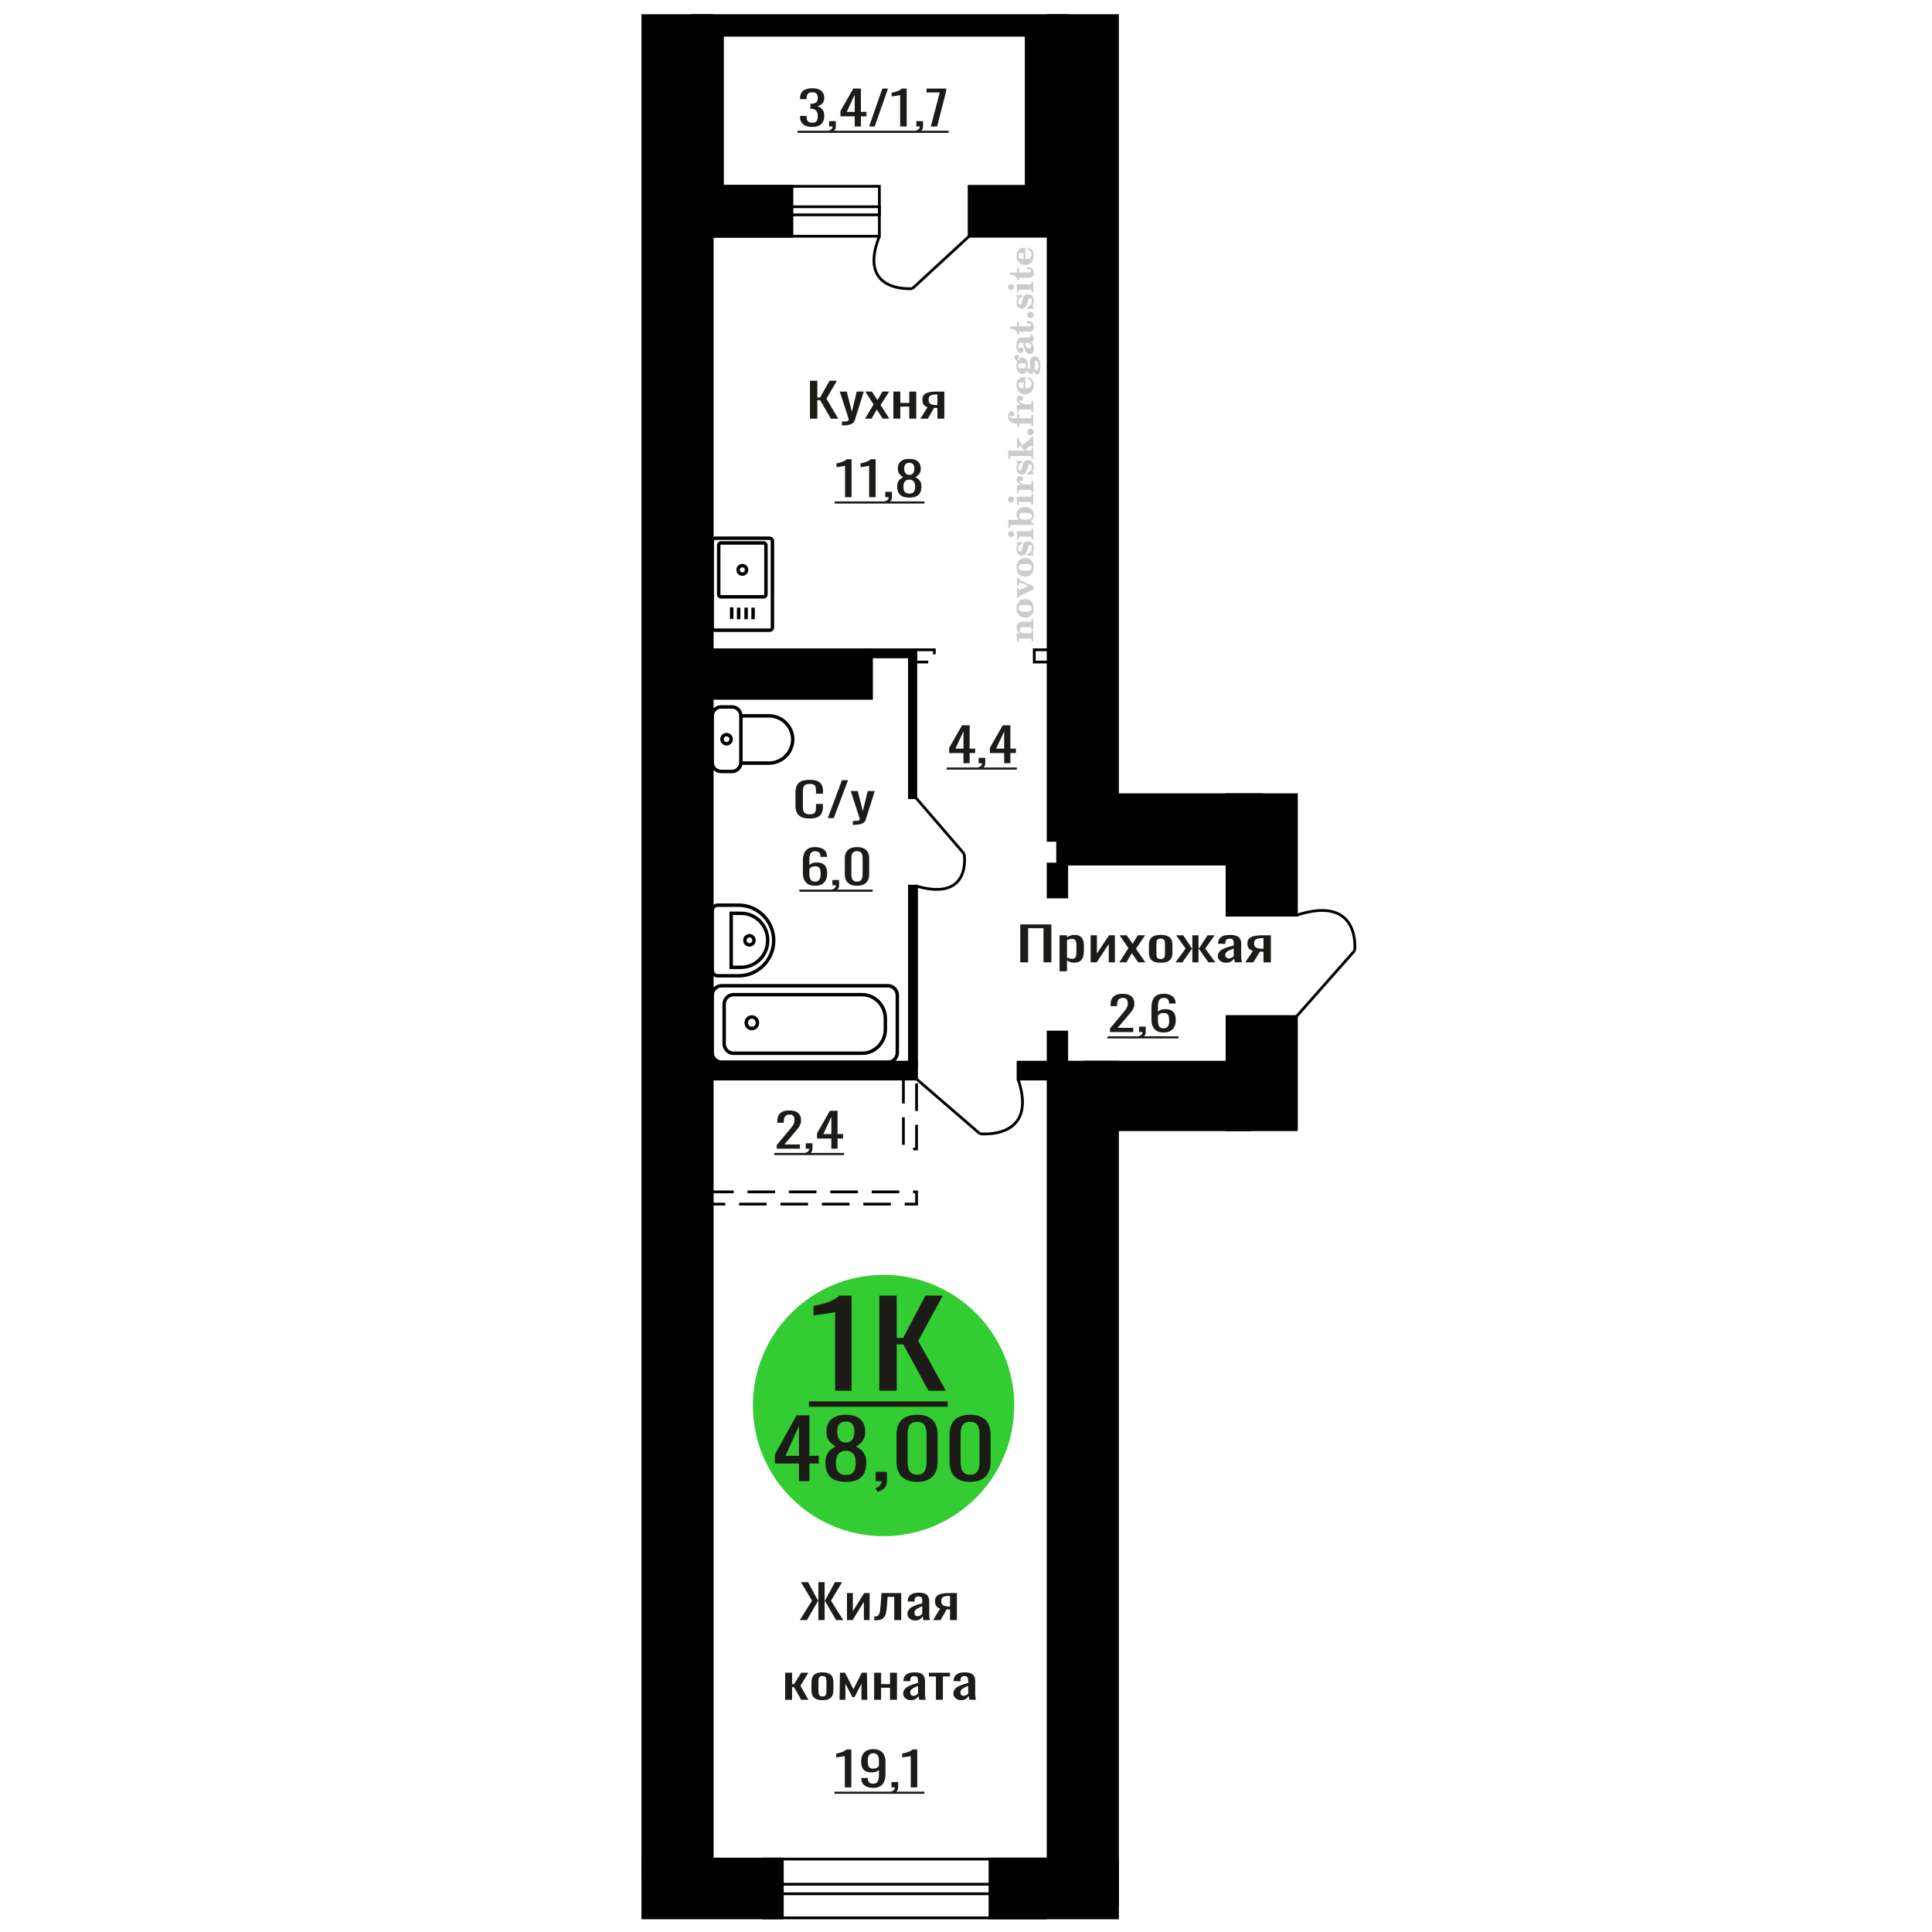 <?xml version="1.0" encoding="UTF-8"?>
<!DOCTYPE svg PUBLIC "-//W3C//DTD SVG 1.1//EN" "http://www.w3.org/Graphics/SVG/1.1/DTD/svg11.dtd">
<!-- Creator: CorelDRAW 2019 -->
<svg xmlns="http://www.w3.org/2000/svg" xml:space="preserve" width="140mm" height="140mm" version="1.1" style="shape-rendering:geometricPrecision; text-rendering:geometricPrecision; image-rendering:optimizeQuality; fill-rule:evenodd; clip-rule:evenodd"
viewBox="0 0 14000 14000"
 xmlns:xlink="http://www.w3.org/1999/xlink">
 <defs>
  <style type="text/css">
   <![CDATA[
    .str0 {stroke:black;stroke-width:25;stroke-miterlimit:22.926}
    .str2 {stroke:black;stroke-width:25.01;stroke-miterlimit:22.926}
    .str1 {stroke:black;stroke-width:20;stroke-miterlimit:22.926}
    .str3 {stroke:black;stroke-width:20;stroke-miterlimit:22.926;stroke-dasharray:200 100}
    .fil1 {fill:none}
    .fil5 {fill:black}
    .fil4 {fill:#1C1B17}
    .fil3 {fill:#33CC33}
    .fil0 {fill:#1C1B17;fill-rule:nonzero}
    .fil2 {fill:#CCCCCC;fill-rule:nonzero}
   ]]>
  </style>
 </defs>
 <g id="Слой_x0020_1">
  <polygon class="fil0" points="7393.28,6973.47 7393.28,6698.72 7618.64,6698.72 7618.64,6973.47 7561.54,6973.47 7561.54,6726.19 7450.38,6726.19 7450.38,6973.47 "/>
  <path id="1" class="fil0" d="M7677.77 7037.92l0 -260.51 54.06 0 0 15.61c6.4,-4.98 14.15,-9.28 23.24,-12.89 9.1,-3.62 19.88,-5.43 32.34,-5.43 15.16,0 27.2,2.66 36.14,7.97 8.92,5.31 15.56,11.99 19.94,20.01 4.38,8.03 7.26,16.17 8.6,24.43 1.35,8.25 2.03,15.32 2.03,21.2l0 47.48c0,13.8 -2.03,26.86 -6.07,39.18 -4.05,12.33 -11.36,22.27 -21.99,29.85 -10.6,7.58 -25.51,11.36 -44.72,11.36 -10.44,0 -19.7,-1.75 -27.78,-5.25 -8.09,-3.51 -15.33,-7.52 -21.73,-12.05l0 79.04 -54.06 0zm92.97 -90.23c9.43,0 16.16,-2.32 20.21,-6.95 4.04,-4.64 6.57,-10.91 7.59,-18.83 0.99,-7.91 1.5,-16.62 1.5,-26.12l0 -47.48c0,-8.15 -0.67,-15.66 -2.01,-22.56 -1.36,-6.9 -4.22,-12.38 -8.6,-16.45 -4.38,-4.07 -11.29,-6.11 -20.72,-6.11 -7.07,0 -13.81,1.02 -20.21,3.05 -6.39,2.04 -11.95,4.41 -16.67,7.13l0 125.5c5.05,2.49 10.78,4.58 17.17,6.28 6.41,1.69 13.65,2.54 21.74,2.54z"/>
  <polygon id="2" class="fil0" points="7903.13,6973.47 7903.13,6777.41 7948.59,6777.41 7948.59,6909.36 8036.53,6777.41 8078.97,6777.41 8078.97,6973.47 8034.5,6973.47 8034.5,6840.5 7947.09,6973.47 "/>
  <polygon id="3" class="fil0" points="8111.29,6973.47 8176.99,6870.35 8112.81,6777.41 8164.36,6777.41 8207.3,6839.49 8245.2,6777.41 8298.26,6777.41 8231.56,6874.76 8299.28,6973.47 8247.73,6973.47 8201.75,6906.99 8162.33,6973.47 "/>
  <path id="4" class="fil0" d="M8410.94 6976.18c-21.55,0 -38.56,-2.94 -51.03,-8.82 -12.47,-5.88 -21.3,-14.24 -26.53,-25.1 -5.22,-10.85 -7.84,-23.63 -7.84,-38.33l0 -56.98c0,-14.7 2.62,-27.48 7.84,-38.33 5.23,-10.86 14.06,-19.22 26.53,-25.1 12.47,-5.88 29.48,-8.82 51.03,-8.82 21.56,0 38.5,2.94 50.79,8.82 12.29,5.88 21.05,14.24 26.28,25.1 5.21,10.85 7.83,23.63 7.83,38.33l0 56.98c0,14.7 -2.62,27.48 -7.83,38.33 -5.23,10.86 -13.99,19.22 -26.28,25.1 -12.29,5.88 -29.23,8.82 -50.79,8.82zm0 -26.79c10.45,0 17.78,-2.04 21.98,-6.11 4.21,-4.07 6.75,-9.44 7.58,-16.11 0.85,-6.67 1.27,-13.63 1.27,-20.86l0 -61.4c0,-7.46 -0.42,-14.47 -1.27,-21.03 -0.83,-6.56 -3.37,-11.93 -7.58,-16.11 -4.2,-4.18 -11.53,-6.27 -21.98,-6.27 -10.44,0 -17.86,2.09 -22.24,6.27 -4.36,4.18 -6.98,9.55 -7.82,16.11 -0.85,6.56 -1.26,13.57 -1.26,21.03l0 61.4c0,7.23 0.41,14.19 1.26,20.86 0.84,6.67 3.46,12.04 7.82,16.11 4.38,4.07 11.8,6.11 22.24,6.11z"/>
  <polygon id="5" class="fil0" points="8518.07,6973.47 8591.33,6873.41 8522.61,6777.41 8574.15,6777.41 8636.3,6871.71 8640.34,6871.71 8640.34,6777.41 8684.81,6777.41 8684.81,6871.71 8688.86,6871.71 8750.5,6777.41 8802.05,6777.41 8733.33,6873.41 8806.59,6973.47 8756.57,6973.47 8688.86,6877.14 8684.81,6877.14 8684.81,6973.47 8640.34,6973.47 8640.34,6877.14 8635.8,6877.14 8568.09,6973.47 "/>
  <path id="6" class="fil0" d="M8883.38 6976.18c-11.44,0 -21.55,-2.2 -30.31,-6.61 -8.76,-4.41 -15.66,-10.06 -20.72,-16.96 -5.05,-6.9 -7.57,-14.19 -7.57,-21.88 0,-12.21 3.02,-22.5 9.09,-30.87 6.06,-8.36 14.4,-15.43 25.01,-21.2 10.62,-5.76 22.91,-10.79 36.88,-15.09 13.99,-4.3 28.72,-8.48 44.22,-12.55l0 -13.91c0,-7.91 -0.67,-14.47 -2.01,-19.67 -1.36,-5.2 -4.13,-9.1 -8.35,-11.7 -4.21,-2.6 -10.53,-3.91 -18.95,-3.91 -7.4,0 -13.39,1.14 -17.93,3.4 -4.55,2.26 -7.84,5.48 -9.86,9.66 -2.01,4.19 -3.03,9.11 -3.03,14.76l0 9.84 -53.57 -1.36c0.69,-21.71 8.09,-37.71 22.24,-48 14.16,-10.29 36.05,-15.43 65.68,-15.43 28.98,0 49.54,5.31 61.66,15.94 12.13,10.63 18.19,26.01 18.19,46.13l0 89.55c0,6.11 0.25,11.99 0.76,17.64 0.51,5.65 1.18,10.91 2.01,15.77 0.85,4.86 1.61,9.44 2.28,13.74l-49.52 0c-1.01,-3.62 -2.27,-8.2 -3.79,-13.74 -1.51,-5.54 -2.61,-10.57 -3.28,-15.09 -3.37,7.69 -9.85,14.87 -19.46,21.54 -9.59,6.67 -22.82,10 -39.67,10zm21.23 -31.2c5.39,0 10.44,-1.02 15.17,-3.06 4.7,-2.03 8.92,-4.35 12.63,-6.95 3.69,-2.6 6.23,-4.69 7.57,-6.27l0 -55.63c-8.42,3.16 -16.33,6.33 -23.75,9.49 -7.4,3.17 -13.9,6.51 -19.45,10.01 -5.56,3.51 -9.94,7.46 -13.14,11.87 -3.21,4.41 -4.8,9.44 -4.8,15.1 0,7.91 2.19,14.13 6.57,18.65 4.38,4.53 10.78,6.79 19.2,6.79z"/>
  <path id="7" class="fil0" d="M9023.86 6973.47l55.07 -83.1c-9.43,-2.49 -17.08,-6.22 -22.98,-11.2 -5.9,-4.97 -10.19,-11.08 -12.89,-18.31 -2.69,-7.24 -4.03,-15.38 -4.03,-24.43 0,-10.4 2.01,-19.33 6.06,-26.79 4.04,-7.47 10.44,-13.57 19.2,-18.32 8.76,-4.75 20.38,-8.25 34.86,-10.52 14.49,-2.26 32.34,-3.39 53.57,-3.39l56.59 0 0 196.06 -53.57 0 0 -77.34c-5.38,0 -9.93,-0.05 -13.64,-0.17 -3.7,-0.11 -7.75,-0.28 -12.13,-0.51l-48 78.02 -58.11 0zm125.82 -98.37c0.68,0 1.77,0 3.29,0 1.52,0 2.44,0 2.77,0l0 -77c-0.33,0 -1.25,0 -2.77,0 -1.52,0 -2.44,0 -2.78,0 -15.84,0 -28.38,1.3 -37.65,3.9 -9.26,2.6 -15.74,6.68 -19.45,12.22 -3.71,5.54 -5.56,12.94 -5.56,22.21 0,12.89 4.29,22.5 12.89,28.84 8.59,6.33 25.01,9.61 49.26,9.83z"/>
  <path class="fil1 str0" d="M5160.96 3920.59l0 625.87c0,11.23 9.17,20.41 20.37,20.41l395.62 0c11.2,0 20.36,-9.18 20.36,-20.41l0 -625.87c0,-11.24 -9.16,-20.42 -20.36,-20.42l-395.62 0c-11.2,0 -20.37,9.18 -20.37,20.42zm46.99 29.76l0 358.39c0,8.81 7.19,16.02 15.98,16.02l310.41 0c8.79,0 15.98,-7.21 15.98,-16.02l0 -358.39c0,-8.82 -7.19,-16.02 -15.98,-16.02l-310.41 0c-8.79,0 -15.98,7.2 -15.98,16.02zm140.48 179.19c0,17.01 13.75,30.79 30.71,30.79 16.96,0 30.7,-13.78 30.7,-30.79 0,-17 -13.74,-30.79 -30.7,-30.79 -16.96,0 -30.71,13.79 -30.71,30.79zm-46.49 271.33l0 83.93m50.52 -81.6l0 83.93m54.14 -83.93l0 83.93m50.52 -83.93l0 83.93"/>
  <path class="fil2" d="M7487.17 4647.3l-12.35 0 -0.24 -11.57c-0.25,-3.37 -0.99,-5.64 -2.23,-6.75 -1.23,-1.11 -3.54,-1.68 -6.91,-1.68l-73.88 0c-3.99,0 -6.58,0.86 -7.9,2.63 -1.27,1.77 -1.93,5.43 -1.93,10.99 0,0.74 0.04,1.93 0.12,3.58 0.08,1.65 0.12,2.88 0.12,3.79l-12.1 0 -2.71 -58.08 23.66 0c-8.15,-5.92 -14.11,-12.43 -17.94,-19.46 -3.83,-7.04 -5.72,-15.11 -5.72,-24.16 0,-13.71 3.5,-23.83 10.49,-30.42 7,-6.58 17.74,-9.87 32.23,-9.87l55.56 0c3.37,0 5.68,-0.58 7,-1.73 1.27,-1.2 1.97,-3.42 2.14,-6.71l0.24 -11.57 12.35 0 0 75.32 -12.35 0 -0.61 -8.48c-0.13,-3.37 -0.87,-5.6 -2.1,-6.67 -1.24,-1.11 -3.54,-1.64 -6.92,-1.64l-51.61 0c-8.56,0 -14.81,1.48 -18.64,4.4 -3.87,2.92 -5.81,7.66 -5.81,14.16 0,8.89 3.05,15.35 9.18,19.38 6.09,4 16.14,6.01 30.13,6.01l37 0c3.37,0 5.68,-0.57 6.91,-1.68 1.24,-1.12 1.98,-3.34 2.23,-6.71l0.24 -8.65 12.35 0 0 75.57z"/>
  <path id="1" class="fil2" d="M7428.69 4476.37c-18.48,0 -33.55,-6.3 -45.23,-18.85 -11.69,-12.59 -17.54,-28.89 -17.54,-48.89 0,-19.84 5.85,-36.1 17.58,-48.77 11.73,-12.72 26.79,-19.06 45.19,-19.06 18.39,0 33.42,6.3 45.02,18.85 11.61,12.6 17.41,28.89 17.41,48.98 0,20.08 -5.8,36.42 -17.37,48.93 -11.56,12.56 -26.58,18.81 -45.06,18.81zm0 -42.72c16.58,0 28.68,-1.97 36.34,-5.93 7.69,-3.95 11.52,-10.2 11.52,-18.85 0,-8.68 -3.83,-15.02 -11.52,-19.05 -7.66,-4.03 -19.76,-6.05 -36.34,-6.05 -16.8,0 -29.02,1.97 -36.67,5.97 -7.7,3.99 -11.53,10.29 -11.53,18.89 0,8.72 3.83,15.06 11.53,19.05 7.65,4 19.87,5.97 36.67,5.97z"/>
  <path id="2" class="fil2" d="M7392.1 4317.63c-3.99,1.85 -6.67,3.78 -7.95,5.76 -1.27,2.01 -1.93,4.9 -1.93,8.6l0 0.95 -12.59 0 0 -70.46 12.59 0 0.49 5.31c0.25,2.79 0.75,4.81 1.57,6.05 0.78,1.19 2.02,1.81 3.62,1.81 0.7,0 1.85,-0.29 3.37,-0.79 1.53,-0.53 3.09,-1.19 4.7,-2.01l54.65 -25.93 -46.92 -20.25c-1.6,-0.66 -3.41,-1.15 -5.39,-1.56 -1.97,-0.42 -3.7,-0.62 -5.22,-0.62 -3.05,0 -5.52,1.15 -7.33,3.46 -1.77,2.26 -2.8,5.47 -3.05,9.58l-0.49 6.51 -12.59 0 0 -56.55 13.08 0c0.25,5.31 1.49,9.42 3.75,12.35 2.22,2.96 6.67,5.88 13.25,8.89l89.93 40 0 20.99 -97.54 47.91z"/>
  <path id="3" class="fil2" d="M7428.69 4178.8c-18.48,0 -33.55,-6.3 -45.23,-18.85 -11.69,-12.59 -17.54,-28.89 -17.54,-48.89 0,-19.84 5.85,-36.1 17.58,-48.77 11.73,-12.72 26.79,-19.06 45.19,-19.06 18.39,0 33.42,6.3 45.02,18.85 11.61,12.6 17.41,28.89 17.41,48.98 0,20.08 -5.8,36.42 -17.37,48.93 -11.56,12.56 -26.58,18.81 -45.06,18.81zm0 -42.72c16.58,0 28.68,-1.97 36.34,-5.93 7.69,-3.95 11.52,-10.2 11.52,-18.85 0,-8.68 -3.83,-15.02 -11.52,-19.05 -7.66,-4.03 -19.76,-6.05 -36.34,-6.05 -16.8,0 -29.02,1.97 -36.67,5.97 -7.7,3.99 -11.53,10.29 -11.53,18.89 0,8.72 3.83,15.06 11.53,19.05 7.65,4 19.87,5.97 36.67,5.97z"/>
  <path id="4" class="fil2" d="M7443.71 4027.22l0 -10.66c11.19,-5.06 19.75,-11.49 25.68,-19.26 5.93,-7.82 8.89,-16.51 8.89,-26.14 0,-6.3 -1.4,-11.28 -4.16,-14.94 -2.8,-3.7 -6.5,-5.55 -11.19,-5.55 -4.2,0 -7.41,1.6 -9.67,4.85 -2.27,3.25 -4.49,10.17 -6.67,20.79 -3.5,18.23 -8.44,31.07 -14.73,38.52 -6.3,7.45 -15.11,11.15 -26.43,11.15 -12.55,0 -22.26,-4.15 -29.14,-12.47 -6.91,-8.31 -10.37,-20.12 -10.37,-35.39 0,-5.68 0.7,-11.12 2.14,-16.18 1.44,-5.1 3.5,-9.75 6.22,-13.95l-6.63 -9.67 0 -10.17 39.51 -1.19 0 11.61c-9.26,4.32 -16.54,9.91 -21.77,16.75 -5.23,6.83 -7.86,14.15 -7.86,22.02 0,5.96 1.32,10.82 3.99,14.56 2.68,3.79 6.01,5.68 10.04,5.68 7.66,0 13.21,-9.75 16.67,-29.22 0.41,-2.34 0.74,-4.15 0.99,-5.43 2.55,-13.75 7.2,-24.12 13.95,-31.03 6.75,-6.92 15.52,-10.37 26.26,-10.37 12.96,0 23.21,4.36 30.78,13.08 7.62,8.73 11.4,20.62 11.4,35.73 0,6.75 -0.78,13.17 -2.38,19.18 -1.61,6.05 -3.91,11.48 -6.96,16.42l7.37 10.62 0 9.92 -45.93 0.74z"/>
  <path id="5" class="fil2" d="M7326.66 3892.18c-6.13,0 -11.32,-2.1 -15.56,-6.33 -4.28,-4.24 -6.42,-9.35 -6.42,-15.4 0,-5.8 2.14,-10.82 6.46,-15.1 4.32,-4.24 9.47,-6.38 15.52,-6.38 6.05,0 11.23,2.1 15.64,6.34 4.4,4.24 6.58,9.26 6.58,15.14 0,6.05 -2.14,11.16 -6.46,15.4 -4.32,4.23 -9.55,6.33 -15.76,6.33zm138.74 -42.22c3.46,0 5.84,-0.58 7.08,-1.69 1.23,-1.15 1.93,-3.42 2.1,-6.79l0.24 -9.8 12.35 0 0 76.31 -12.35 0 -0.24 -10.74c-0.17,-3.34 -0.87,-5.6 -2.19,-6.75 -1.27,-1.2 -3.62,-1.77 -6.99,-1.77l-73.92 0c-3.91,0 -6.54,0.86 -7.82,2.63 -1.27,1.77 -1.93,5.39 -1.93,10.87 0,0.74 0.04,1.89 0.12,3.58 0.08,1.64 0.12,2.92 0.12,3.91l-12.1 0 -2.71 -59.76 98.24 0z"/>
  <path id="6" class="fil2" d="M7384.44 3740.81c0,8.39 4.16,14.65 12.47,18.72 8.36,4.12 20.99,6.18 37.95,6.18 14.24,0 25.06,-2.1 32.51,-6.34 7.45,-4.24 11.16,-10.41 11.16,-18.56 0,-8.44 -3.91,-14.65 -11.77,-18.69 -7.82,-4.03 -19.96,-6.05 -36.35,-6.05 -15.47,0 -26.95,2.06 -34.57,6.18 -7.61,4.07 -11.4,10.29 -11.4,18.56zm106.68 65.6c-4.65,-0.82 -9.26,-1.44 -13.83,-1.81 -4.57,-0.41 -9.26,-0.62 -14.07,-0.62l-134.3 0c-3.87,0 -6.46,0.87 -7.73,2.55 -1.28,1.69 -1.94,5.27 -1.94,10.71 0,0.74 0.04,1.97 0.12,3.74 0.09,1.77 0.13,3.21 0.13,4.24l-12.1 0 -2.97 -59.51 78.57 0c-5.76,-5.06 -10,-10.58 -12.76,-16.51 -2.71,-5.96 -4.07,-12.63 -4.07,-20.04 0,-16.63 5.68,-30.09 17.04,-40.37 11.36,-10.29 26.26,-15.44 44.65,-15.44 19.14,0 34.49,5.68 46.1,17 11.6,11.32 17.41,26.22 17.41,44.74 0,9.79 -1.73,18.31 -5.19,25.6 -3.41,7.28 -8.6,13.33 -15.51,18.15l20.45 15.76 0 11.81z"/>
  <path id="7" class="fil2" d="M7326.66 3641.49c-6.13,0 -11.32,-2.1 -15.56,-6.33 -4.28,-4.24 -6.42,-9.35 -6.42,-15.4 0,-5.8 2.14,-10.82 6.46,-15.1 4.32,-4.24 9.47,-6.38 15.52,-6.38 6.05,0 11.23,2.1 15.64,6.34 4.4,4.24 6.58,9.26 6.58,15.14 0,6.05 -2.14,11.16 -6.46,15.4 -4.32,4.23 -9.55,6.33 -15.76,6.33zm138.74 -42.22c3.46,0 5.84,-0.58 7.08,-1.69 1.23,-1.15 1.93,-3.42 2.1,-6.79l0.24 -9.8 12.35 0 0 76.31 -12.35 0 -0.24 -10.74c-0.17,-3.34 -0.87,-5.6 -2.19,-6.75 -1.27,-1.2 -3.62,-1.77 -6.99,-1.77l-73.92 0c-3.91,0 -6.54,0.86 -7.82,2.63 -1.27,1.77 -1.93,5.39 -1.93,10.87 0,0.74 0.04,1.89 0.12,3.58 0.08,1.64 0.12,2.92 0.12,3.91l-12.1 0 -2.71 -59.76 98.24 0z"/>
  <path id="8" class="fil2" d="M7487.17 3569.84l-12.35 0 -0.24 -11.57c-0.25,-3.37 -0.99,-5.64 -2.23,-6.75 -1.23,-1.11 -3.54,-1.68 -6.91,-1.68l-73.92 0c-3.95,0 -6.58,0.86 -7.86,2.63 -1.27,1.77 -1.93,5.43 -1.93,10.99 0,0.74 0.04,1.93 0.12,3.58 0.08,1.65 0.12,2.88 0.12,3.79l-12.1 0 -2.71 -55.03 33.99 0c-11.15,-4.86 -19.59,-10.62 -25.27,-17.41 -5.64,-6.75 -8.48,-14.36 -8.48,-22.88 0,-7.91 2.23,-14.33 6.63,-19.26 4.45,-4.94 10.08,-7.41 17,-7.41 6.75,0 12.14,1.81 16.21,5.47 4.08,3.66 6.09,8.48 6.09,14.45 0,5.55 -1.76,10.08 -5.35,13.58 -3.58,3.5 -8.23,5.27 -13.95,5.27 -2.26,0 -4.32,-0.37 -6.25,-1.11 -1.94,-0.7 -3.79,-1.86 -5.56,-3.38 2.96,9.18 9.34,16.13 19.06,20.95 9.71,4.82 22.39,7.24 37.98,7.24l26.18 0c3.37,0 5.68,-0.57 6.95,-1.73 1.32,-1.19 2.02,-3.41 2.19,-6.7l0.24 -15.77 12.35 0 0 82.73z"/>
  <path id="9" class="fil2" d="M7443.71 3438.92l0 -10.66c11.19,-5.06 19.75,-11.49 25.68,-19.26 5.93,-7.82 8.89,-16.51 8.89,-26.14 0,-6.3 -1.4,-11.28 -4.16,-14.94 -2.8,-3.7 -6.5,-5.55 -11.19,-5.55 -4.2,0 -7.41,1.6 -9.67,4.85 -2.27,3.25 -4.49,10.17 -6.67,20.79 -3.5,18.23 -8.44,31.07 -14.73,38.52 -6.3,7.45 -15.11,11.15 -26.43,11.15 -12.55,0 -22.26,-4.15 -29.14,-12.47 -6.91,-8.31 -10.37,-20.12 -10.37,-35.39 0,-5.68 0.7,-11.12 2.14,-16.18 1.44,-5.1 3.5,-9.75 6.22,-13.95l-6.63 -9.67 0 -10.17 39.51 -1.19 0 11.61c-9.26,4.32 -16.54,9.91 -21.77,16.75 -5.23,6.83 -7.86,14.15 -7.86,22.02 0,5.96 1.32,10.82 3.99,14.56 2.68,3.79 6.01,5.68 10.04,5.68 7.66,0 13.21,-9.75 16.67,-29.22 0.41,-2.34 0.74,-4.15 0.99,-5.43 2.55,-13.75 7.2,-24.12 13.95,-31.03 6.75,-6.92 15.52,-10.37 26.26,-10.37 12.96,0 23.21,4.36 30.78,13.08 7.62,8.73 11.4,20.62 11.4,35.73 0,6.75 -0.78,13.17 -2.38,19.18 -1.61,6.05 -3.91,11.48 -6.96,16.42l7.37 10.62 0 9.92 -45.93 0.74z"/>
  <path id="10" class="fil2" d="M7328.88 3304.38c-3.83,0 -6.42,0.82 -7.69,2.47 -1.28,1.64 -1.94,5.18 -1.94,10.62 0,0.61 0.04,1.85 0.12,3.66 0.09,1.77 0.13,3.21 0.13,4.24l-12.1 0 -2.97 -59.76 120.72 0 -24.94 -29.68c-2.1,-2.59 -4,-4.48 -5.72,-5.72 -1.73,-1.27 -3.38,-1.89 -4.9,-1.89 -2.43,0 -4.2,1.15 -5.35,3.46 -1.2,2.26 -1.77,5.72 -1.77,10.29 0,0.41 0.04,1.11 0.12,2.05 0.08,0.95 0.12,1.69 0.12,2.19l-12.84 0 0 -72.56 12.84 0c0,6.25 0.83,11.89 2.47,16.91 1.65,5.02 4.28,9.76 7.91,14.16l16.05 20 56.75 -46.13c3.13,-2.47 5.43,-4.78 6.83,-6.84 1.4,-2.1 2.1,-4.28 2.1,-6.5l0 -0.49 12.35 0 0 74.82 -12.35 0 -0.24 -5.93c-0.17,-2.26 -0.66,-3.95 -1.49,-5.18 -0.86,-1.2 -2.01,-1.81 -3.45,-1.81 -1.36,0 -3.42,1.11 -6.14,3.25 -0.74,0.57 -1.27,0.99 -1.56,1.23l-27.37 22.51 9.63 11.86 21.24 0c3.37,0 5.68,-0.58 6.95,-1.69 1.32,-1.11 2.02,-3.37 2.19,-6.75l0.24 -8.11 12.35 0 0 74.58 -12.35 0 -0.24 -10.7c-0.17,-3.29 -0.87,-5.56 -2.19,-6.75 -1.27,-1.2 -3.58,-1.81 -6.95,-1.81l-136.56 0z"/>
  <path id="11" class="fil2" d="M7444.2 3130.49c0,-6.25 2.27,-11.69 6.83,-16.26 4.53,-4.56 9.96,-6.87 16.3,-6.87 6.38,0 11.86,2.26 16.42,6.83 4.57,4.53 6.88,9.96 6.88,16.3 0,6.3 -2.31,11.69 -6.88,16.22 -4.56,4.57 -10.04,6.83 -16.42,6.83 -6.25,0 -11.69,-2.31 -16.25,-6.87 -4.57,-4.57 -6.88,-9.96 -6.88,-16.18z"/>
  <path id="12" class="fil2" d="M7385.43 3091.47l-15.56 0 0 -21.89 -4.94 0c-19.22,0 -34.11,-4.57 -44.77,-13.75 -10.66,-9.18 -15.97,-22.06 -15.97,-38.61 0,-11.6 2.38,-20.78 7.12,-27.57 4.73,-6.79 11.11,-10.21 19.14,-10.21 5.96,0 10.65,1.81 14.07,5.44 3.42,3.62 5.1,8.64 5.1,15.1 0,5.31 -1.56,9.63 -4.69,12.96 -3.13,3.34 -7.16,5.03 -12.06,5.03 -5.14,0 -9.71,-2.31 -13.74,-6.96 -0.95,-0.95 -1.57,-1.44 -1.81,-1.44 -0.87,0 -1.53,0.41 -1.9,1.19 -0.41,0.83 -0.61,2.14 -0.61,4 0,6.13 3.12,10.37 9.34,12.71 6.21,2.39 18.85,3.58 37.9,3.58l7.82 0 0 -31.07 15.56 0 0 31.07 80.01 0c3.62,0 6.09,-0.74 7.41,-2.26 1.31,-1.52 1.97,-4.45 1.97,-8.77l0 -13.17 12.35 0 0 81.99 -12.35 0 -0.24 -10.83c-0.17,-3.29 -0.87,-5.51 -2.14,-6.71 -1.32,-1.15 -3.63,-1.72 -7,-1.72l-80.01 0 0 21.89z"/>
  <path id="13" class="fil2" d="M7487.17 2987.35l-12.35 0 -0.24 -11.57c-0.25,-3.37 -0.99,-5.64 -2.23,-6.75 -1.23,-1.11 -3.54,-1.68 -6.91,-1.68l-73.92 0c-3.95,0 -6.58,0.86 -7.86,2.63 -1.27,1.77 -1.93,5.43 -1.93,10.99 0,0.74 0.04,1.93 0.12,3.58 0.08,1.65 0.12,2.88 0.12,3.79l-12.1 0 -2.71 -55.03 33.99 0c-11.15,-4.86 -19.59,-10.62 -25.27,-17.41 -5.64,-6.75 -8.48,-14.36 -8.48,-22.88 0,-7.91 2.23,-14.33 6.63,-19.26 4.45,-4.94 10.08,-7.41 17,-7.41 6.75,0 12.14,1.81 16.21,5.47 4.08,3.66 6.09,8.48 6.09,14.45 0,5.55 -1.76,10.08 -5.35,13.58 -3.58,3.5 -8.23,5.27 -13.95,5.27 -2.26,0 -4.32,-0.37 -6.25,-1.11 -1.94,-0.7 -3.79,-1.86 -5.56,-3.38 2.96,9.18 9.34,16.13 19.06,20.95 9.71,4.82 22.39,7.24 37.98,7.24l26.18 0c3.37,0 5.68,-0.57 6.95,-1.73 1.32,-1.19 2.02,-3.41 2.19,-6.7l0.24 -15.77 12.35 0 0 82.73z"/>
  <path id="14" class="fil2" d="M7446.42 2742.83l5.19 -10.86c12.92,3.87 22.76,10.62 29.47,20.29 6.71,9.71 10.04,22.02 10.04,36.96 0,20.49 -5.76,37 -17.24,49.59 -11.49,12.55 -26.55,18.85 -45.19,18.85 -18.61,0 -33.75,-6.25 -45.36,-18.72 -11.6,-12.52 -17.41,-28.86 -17.41,-49.02 0,-18.4 5.31,-32.68 15.97,-42.89 10.62,-10.2 25.56,-15.31 44.74,-15.31l3.25 0 0 82.97 1.69 0c14.28,0 25.06,-2.88 32.35,-8.6 7.28,-5.76 10.9,-14.32 10.9,-25.64 0,-8.27 -2.38,-15.56 -7.16,-21.81 -4.77,-6.3 -11.85,-11.57 -21.24,-15.81zm-29.38 71.86l0 -37.94c0,-2.6 -0.58,-4.41 -1.69,-5.43 -1.11,-1.03 -3.17,-1.57 -6.17,-1.57 -10.62,0 -18.36,1.61 -23.17,4.78 -4.82,3.16 -7.25,8.14 -7.25,14.98 0,7.86 3.17,13.87 9.47,18.02 6.34,4.12 15.93,6.51 28.81,7.16z"/>
  <path id="15" class="fil2" d="M7491.66 2686.37c-2.02,7.98 -4.98,13.99 -8.98,18.07 -3.99,4.07 -8.89,6.09 -14.77,6.09 -6.5,0 -11.85,-2.68 -16.09,-8.07 -4.2,-5.39 -7.08,-13.17 -8.61,-23.29 -2.67,9.96 -7.03,17.53 -13.17,22.76 -6.09,5.22 -13.54,7.86 -22.3,7.86 -12.51,0 -22.72,-5.31 -30.54,-15.93 -7.86,-10.62 -11.77,-24.49 -11.77,-41.61 0,-6.05 0.62,-11.73 1.81,-17.12 1.19,-5.39 3,-10.62 5.39,-15.68l-6.13 -4.24c-4.69,-3.29 -8.27,-7.24 -10.83,-11.81 -2.55,-4.57 -3.82,-9.35 -3.82,-14.33 0,-5.47 1.56,-9.91 4.69,-13.37 3.17,-3.46 7.2,-5.19 12.1,-5.19 4.81,0 8.77,1.32 11.77,4 3,2.63 4.53,6.09 4.53,10.33 0,2.92 -0.62,5.39 -1.86,7.49 -1.27,2.1 -3.16,3.78 -5.72,5.06 -0.98,0.49 -2.18,0.78 -3.62,0.95 -2.01,0.24 -3.04,1.11 -3.13,2.55 0,1.44 0.7,3.04 2.1,4.81 1.4,1.77 3.17,3.21 5.31,4.32 4.2,-6.09 8.69,-10.53 13.54,-13.33 4.82,-2.8 10.37,-4.2 16.63,-4.2 12.55,0 22.39,5.1 29.51,15.27 7.12,10.17 10.7,24.28 10.7,42.35 0,1.52 -0.08,3.66 -0.25,6.42 -0.16,2.72 -0.24,4.69 -0.24,5.89 0,3.78 0.7,6.75 2.14,8.84 1.4,2.14 3.33,3.22 5.8,3.22 2.84,0 4.82,-0.95 5.93,-2.84 1.11,-1.9 1.68,-5.19 1.68,-9.92l0 -17.91c0,-9.38 0.29,-17.57 0.91,-24.53 0.62,-6.99 1.4,-11.77 2.35,-14.44 2.42,-6.75 6.42,-12.02 12.05,-15.81 5.64,-3.78 12.15,-5.68 19.51,-5.68 13.01,0 23.01,6.18 30.01,18.52 6.99,12.35 10.49,30.05 10.49,53.14 0,19.63 -2.14,34.4 -6.38,44.32 -4.28,9.92 -10.62,14.9 -19.05,14.9 -5.52,0 -10.17,-2.43 -13.92,-7.24 -3.74,-4.82 -6.33,-11.69 -7.77,-20.62zm6.87 -12.14c1.28,3.13 2.76,5.35 4.4,6.67 1.65,1.31 3.79,1.97 6.46,1.97 5.4,0 9.39,-2.34 11.94,-7 2.59,-4.65 3.87,-11.89 3.87,-21.73 0,-13.33 -1.24,-23.21 -3.66,-29.59 -2.47,-6.38 -6.26,-9.59 -11.45,-9.59 -4.07,0 -7.03,1.73 -8.84,5.19 -1.82,3.46 -2.72,9.38 -2.72,17.78l0 36.3zm-91.45 -4.2c10.16,0 17.57,-1.52 22.22,-4.57 4.65,-3.09 7,-7.86 7,-14.4 0,-6.59 -2.35,-11.44 -7.08,-14.61 -4.69,-3.13 -12.06,-4.7 -22.14,-4.7 -9.88,0 -17.2,1.57 -21.94,4.7 -4.73,3.17 -7.12,8.02 -7.12,14.61 0,6.54 2.39,11.31 7.12,14.4 4.74,3.05 12.06,4.57 21.94,4.57z"/>
  <path id="16" class="fil2" d="M7427.41 2484.04c2.35,14.61 5.8,25.02 10.37,31.2 4.57,6.21 10.99,9.3 19.3,9.3 5.07,0 9.06,-1.4 12.06,-4.16 2.97,-2.76 4.45,-6.5 4.45,-11.15 0,-7.62 -2.84,-13.75 -8.52,-18.32 -5.68,-4.57 -13.46,-6.87 -23.34,-6.87l-14.32 0zm31.28 -38.28c3.95,0 6.75,-0.7 8.44,-2.1 1.68,-1.4 2.51,-3.7 2.51,-6.83 0,-1.44 -0.41,-3.09 -1.28,-4.94 -0.82,-1.85 -1.23,-3 -1.23,-3.5 0,-0.94 0.28,-1.72 0.94,-2.3 0.66,-0.54 1.57,-0.82 2.8,-0.82 5.15,0 9.84,2.92 14.12,8.8 4.24,5.89 6.38,12.93 6.38,21.12 0,6.13 -1.61,11.36 -4.86,15.68 -3.25,4.36 -7.45,6.91 -12.55,7.74 5.51,6.75 9.79,14.4 12.84,22.96 3.05,8.56 4.57,17.37 4.57,26.46 0,11.82 -2.55,20.99 -7.7,27.5 -5.14,6.5 -12.39,9.75 -21.73,9.75 -12.43,0 -22.43,-6.54 -29.92,-19.59 -7.53,-13.05 -13.17,-33.71 -16.96,-61.9l-13.41 0c-8.69,0 -14.82,1.73 -18.44,5.19 -3.62,3.45 -5.43,9.22 -5.43,17.24 0,5.23 0.86,9.63 2.59,13.17 1.73,3.58 3.74,5.39 5.97,5.39 0.57,0 2.22,-1.07 4.98,-3.21 2.71,-2.14 5.76,-3.21 9.17,-3.21 4.65,0 8.4,1.81 11.28,5.48 2.84,3.66 4.28,8.43 4.28,14.28 0,5.97 -1.73,10.9 -5.18,14.86 -3.46,3.91 -7.78,5.88 -13.01,5.88 -10.29,0 -18.27,-4.94 -23.95,-14.82 -5.64,-9.91 -8.48,-23.87 -8.48,-41.98 0,-10.12 1.03,-19.01 3.09,-26.71 2.01,-7.65 5.06,-13.99 9.05,-18.97 3.09,-3.95 6.54,-6.71 10.45,-8.27 3.87,-1.57 9.84,-2.35 17.87,-2.35l52.8 0z"/>
  <path id="17" class="fil2" d="M7440.5 2326.12c0.57,0 1.44,-0.09 2.59,-0.21 1.15,-0.12 2.02,-0.16 2.59,-0.16 14.49,0 25.73,3.82 33.83,11.48 8.07,7.69 12.1,18.35 12.1,31.98 0,12.43 -2.92,21.27 -8.8,26.5 -5.85,5.23 -16.18,7.82 -30.99,7.82l-67.38 0 0 17.78 -13.25 0c-0.78,-12.22 -5.56,-21.73 -14.24,-28.48 -8.68,-6.75 -20.95,-10.45 -36.71,-11.11l0 -16.96 49.63 0 0 -33.33 14.57 0 0 33.33 65.44 0c8.36,0 13.91,-0.78 16.63,-2.3 2.76,-1.53 4.12,-4.2 4.12,-8.07 0,-4.73 -2.52,-8.31 -7.5,-10.78 -4.98,-2.43 -12.51,-3.79 -22.63,-4.04l0 -13.45z"/>
  <path id="18" class="fil2" d="M7444.2 2282.45c0,-6.25 2.27,-11.69 6.83,-16.26 4.53,-4.56 9.96,-6.87 16.3,-6.87 6.38,0 11.86,2.26 16.42,6.83 4.57,4.53 6.88,9.96 6.88,16.3 0,6.3 -2.31,11.69 -6.88,16.22 -4.56,4.57 -10.04,6.83 -16.42,6.83 -6.25,0 -11.69,-2.31 -16.25,-6.87 -4.57,-4.57 -6.88,-9.96 -6.88,-16.18z"/>
  <path id="19" class="fil2" d="M7443.71 2237.59l0 -10.66c11.19,-5.06 19.75,-11.49 25.68,-19.26 5.93,-7.82 8.89,-16.51 8.89,-26.14 0,-6.3 -1.4,-11.28 -4.16,-14.94 -2.8,-3.7 -6.5,-5.55 -11.19,-5.55 -4.2,0 -7.41,1.6 -9.67,4.85 -2.27,3.25 -4.49,10.17 -6.67,20.79 -3.5,18.23 -8.44,31.07 -14.73,38.52 -6.3,7.45 -15.11,11.15 -26.43,11.15 -12.55,0 -22.26,-4.15 -29.14,-12.47 -6.91,-8.31 -10.37,-20.12 -10.37,-35.39 0,-5.68 0.7,-11.12 2.14,-16.18 1.44,-5.1 3.5,-9.75 6.22,-13.95l-6.63 -9.67 0 -10.17 39.51 -1.19 0 11.61c-9.26,4.32 -16.54,9.91 -21.77,16.75 -5.23,6.83 -7.86,14.15 -7.86,22.02 0,5.96 1.32,10.82 3.99,14.56 2.68,3.79 6.01,5.68 10.04,5.68 7.66,0 13.21,-9.75 16.67,-29.22 0.41,-2.34 0.74,-4.15 0.99,-5.43 2.55,-13.75 7.2,-24.12 13.95,-31.03 6.75,-6.92 15.52,-10.37 26.26,-10.37 12.96,0 23.21,4.36 30.78,13.08 7.62,8.73 11.4,20.62 11.4,35.73 0,6.75 -0.78,13.17 -2.38,19.18 -1.61,6.05 -3.91,11.48 -6.96,16.42l7.37 10.62 0 9.92 -45.93 0.74z"/>
  <path id="20" class="fil2" d="M7326.66 2102.55c-6.13,0 -11.32,-2.1 -15.56,-6.33 -4.28,-4.24 -6.42,-9.35 -6.42,-15.4 0,-5.8 2.14,-10.82 6.46,-15.1 4.32,-4.24 9.47,-6.38 15.52,-6.38 6.05,0 11.23,2.1 15.64,6.34 4.4,4.24 6.58,9.26 6.58,15.14 0,6.05 -2.14,11.16 -6.46,15.4 -4.32,4.23 -9.55,6.33 -15.76,6.33zm138.74 -42.22c3.46,0 5.84,-0.58 7.08,-1.69 1.23,-1.15 1.93,-3.42 2.1,-6.79l0.24 -9.8 12.35 0 0 76.31 -12.35 0 -0.24 -10.74c-0.17,-3.34 -0.87,-5.6 -2.19,-6.75 -1.27,-1.2 -3.62,-1.77 -6.99,-1.77l-73.92 0c-3.91,0 -6.54,0.86 -7.82,2.63 -1.27,1.77 -1.93,5.39 -1.93,10.87 0,0.74 0.04,1.89 0.12,3.58 0.08,1.64 0.12,2.92 0.12,3.91l-12.1 0 -2.71 -59.76 98.24 0z"/>
  <path id="21" class="fil2" d="M7440.5 1935.46c0.57,0 1.44,-0.09 2.59,-0.21 1.15,-0.12 2.02,-0.16 2.59,-0.16 14.49,0 25.73,3.82 33.83,11.48 8.07,7.69 12.1,18.35 12.1,31.98 0,12.43 -2.92,21.27 -8.8,26.5 -5.85,5.23 -16.18,7.82 -30.99,7.82l-67.38 0 0 17.78 -13.25 0c-0.78,-12.22 -5.56,-21.73 -14.24,-28.48 -8.68,-6.75 -20.95,-10.45 -36.71,-11.11l0 -16.96 49.63 0 0 -33.33 14.57 0 0 33.33 65.44 0c8.36,0 13.91,-0.78 16.63,-2.3 2.76,-1.53 4.12,-4.2 4.12,-8.07 0,-4.73 -2.52,-8.31 -7.5,-10.78 -4.98,-2.43 -12.51,-3.79 -22.63,-4.04l0 -13.45z"/>
  <path id="22" class="fil2" d="M7446.42 1805.44l5.19 -10.86c12.92,3.87 22.76,10.62 29.47,20.29 6.71,9.71 10.04,22.02 10.04,36.96 0,20.49 -5.76,37 -17.24,49.59 -11.49,12.55 -26.55,18.85 -45.19,18.85 -18.61,0 -33.75,-6.25 -45.36,-18.72 -11.6,-12.52 -17.41,-28.86 -17.41,-49.02 0,-18.4 5.31,-32.68 15.97,-42.89 10.62,-10.2 25.56,-15.31 44.74,-15.31l3.25 0 0 82.97 1.69 0c14.28,0 25.06,-2.88 32.35,-8.6 7.28,-5.76 10.9,-14.32 10.9,-25.64 0,-8.27 -2.38,-15.56 -7.16,-21.81 -4.77,-6.3 -11.85,-11.57 -21.24,-15.81zm-29.38 71.86l0 -37.94c0,-2.6 -0.58,-4.41 -1.69,-5.43 -1.11,-1.03 -3.17,-1.57 -6.17,-1.57 -10.62,0 -18.36,1.61 -23.17,4.78 -4.82,3.16 -7.25,8.14 -7.25,14.98 0,7.86 3.17,13.87 9.47,18.02 6.34,4.12 15.93,6.51 28.81,7.16z"/>
  <circle class="fil3" cx="6402.57" cy="10184.87" r="946.78"/>
  <path class="fil0" d="M5789.66 10733l0 -127.74 -174.5 0 0 -65.93 156.69 -283.15 93.56 0 0 293.15 67.58 0 0 55.93 -67.58 0 0 127.74 -75.75 0zm-98.01 -183.67l98.01 0 0 -216.63 -98.01 216.63z"/>
  <path id="1" class="fil0" d="M6129.77 10738.3c-36.14,0 -65.1,-5.69 -86.88,-17.07 -21.78,-11.38 -37.49,-27.57 -47.16,-48.57 -9.65,-20.99 -14.48,-45.62 -14.48,-73.88 0,-16.09 1.74,-30.22 5.2,-42.38 3.47,-12.17 8.54,-22.86 15.22,-32.08 6.69,-9.23 14.61,-17.27 23.77,-24.14 9.16,-6.87 19.19,-13.05 30.07,-18.54 -19.8,-10.6 -35.89,-24.43 -48.26,-41.5 -12.38,-17.07 -18.57,-38.76 -18.57,-65.05 0,-25.12 4.95,-46.9 14.85,-65.34 9.9,-18.45 25.38,-32.67 46.42,-42.68 21.03,-10.01 47.64,-15.01 79.82,-15.01 32.18,0 58.54,5 79.09,15.01 20.54,10.01 35.77,24.23 45.66,42.68 9.9,18.44 14.86,40.22 14.86,65.34 0,26.69 -6.07,48.47 -18.19,65.34 -12.14,16.88 -28.35,30.61 -48.64,41.21 10.88,5.49 20.91,11.67 30.07,18.54 9.16,6.87 17.08,14.91 23.77,24.14 6.67,9.22 11.87,19.91 15.59,32.08 3.71,12.16 5.56,26.29 5.56,42.38 0,28.26 -4.82,52.89 -14.48,73.88 -9.65,21 -25.24,37.19 -46.77,48.57 -21.54,11.38 -50.37,17.07 -86.52,17.07zm0 -50.04c19.3,0 34.16,-3.92 44.56,-11.77 10.39,-7.85 17.45,-18.45 21.15,-31.79 3.73,-13.34 5.58,-28.26 5.58,-44.74 0,-14.91 -2.11,-28.94 -6.31,-42.09 -4.21,-13.15 -11.51,-23.94 -21.91,-32.38 -10.39,-8.43 -24.75,-12.65 -43.07,-12.65 -18.31,0 -32.79,4.12 -43.44,12.36 -10.65,8.24 -18.19,18.94 -22.64,32.08 -4.47,13.15 -6.69,27.38 -6.69,42.68 0,16.48 1.98,31.4 5.94,44.74 3.96,13.34 11.27,23.94 21.9,31.79 10.65,7.85 25.62,11.77 44.93,11.77zm0 -235.47c16.83,-0.39 29.59,-4.51 38.24,-12.36 8.67,-7.85 14.73,-17.95 18.2,-30.32 3.46,-12.36 5.2,-25.21 5.2,-38.55 0,-19.63 -4.45,-36.3 -13.37,-50.04 -8.91,-13.74 -25,-20.6 -48.27,-20.6 -23.27,0 -39.6,6.86 -49,20.6 -9.41,13.74 -14.12,30.41 -14.12,50.04 0,13.34 1.73,26.19 5.2,38.55 3.47,12.37 9.77,22.47 18.93,30.32 9.16,7.85 22.15,11.97 38.99,12.36z"/>
  <path id="2" class="fil0" d="M6357 10810.12l-12.61 -27.08c13.35,-3.54 23.88,-9.72 31.56,-18.55 7.67,-8.83 11.5,-19.32 11.5,-31.49l-42.32 0 0 -67.7 81.68 0 0 66.52c0,20.8 -5.69,37.38 -17.08,49.75 -11.39,12.36 -28.96,21.87 -52.73,28.55z"/>
  <path id="3" class="fil0" d="M6645.87 10738.3c-34.16,0 -62.25,-6.08 -84.29,-18.25 -22.02,-12.17 -38.36,-28.85 -49,-50.04 -10.65,-21.19 -15.97,-45.33 -15.97,-72.4l0 -205.45c0,-27.86 5.19,-52.29 15.59,-73.29 10.4,-21 26.61,-37.38 48.64,-49.15 22.04,-11.78 50.37,-17.66 85.03,-17.66 34.66,0 62.87,5.88 84.65,17.66 21.78,11.77 37.88,28.15 48.27,49.15 10.4,21 15.59,45.43 15.59,73.29l0 205.45c0,27.47 -5.32,51.8 -15.97,72.99 -10.63,21.19 -26.85,37.77 -48.62,49.74 -21.79,11.97 -49.77,17.96 -83.92,17.96zm0 -51.8c18.81,0 33.04,-4.32 42.69,-12.96 9.66,-8.63 16.34,-19.72 20.06,-33.26 3.71,-13.53 5.56,-27.56 5.56,-42.09l0 -206.62c0,-15.3 -1.73,-29.73 -5.2,-43.27 -3.45,-13.54 -10.01,-24.43 -19.67,-32.67 -9.65,-8.24 -24.14,-12.36 -43.44,-12.36 -19.31,0 -33.92,4.12 -43.82,12.36 -9.89,8.24 -16.57,19.13 -20.04,32.67 -3.47,13.54 -5.2,27.97 -5.2,43.27l0 206.62c0,14.53 1.85,28.56 5.56,42.09 3.72,13.54 10.65,24.63 20.8,33.26 10.15,8.64 24.37,12.96 42.7,12.96z"/>
  <path id="4" class="fil0" d="M7029.79 10738.3c-34.17,0 -62.26,-6.08 -84.3,-18.25 -22.02,-12.17 -38.36,-28.85 -49,-50.04 -10.65,-21.19 -15.97,-45.33 -15.97,-72.4l0 -205.45c0,-27.86 5.19,-52.29 15.59,-73.29 10.41,-21 26.62,-37.38 48.64,-49.15 22.04,-11.78 50.37,-17.66 85.04,-17.66 34.65,0 62.87,5.88 84.64,17.66 21.78,11.77 37.88,28.15 48.27,49.15 10.4,21 15.6,45.43 15.6,73.29l0 205.45c0,27.47 -5.33,51.8 -15.97,72.99 -10.64,21.19 -26.86,37.77 -48.63,49.74 -21.79,11.97 -49.77,17.96 -83.91,17.96zm0 -51.8c18.8,0 33.03,-4.32 42.68,-12.96 9.67,-8.63 16.34,-19.72 20.06,-33.26 3.71,-13.53 5.56,-27.56 5.56,-42.09l0 -206.62c0,-15.3 -1.73,-29.73 -5.19,-43.27 -3.46,-13.54 -10.02,-24.43 -19.68,-32.67 -9.65,-8.24 -24.13,-12.36 -43.43,-12.36 -19.32,0 -33.93,4.12 -43.83,12.36 -9.89,8.24 -16.57,19.13 -20.04,32.67 -3.47,13.54 -5.2,27.97 -5.2,43.27l0 206.62c0,14.53 1.85,28.56 5.56,42.09 3.72,13.54 10.65,24.63 20.8,33.26 10.15,8.64 24.38,12.96 42.71,12.96z"/>
  <path class="fil0" d="M6051.69 10077.66l0 -569.86c-0.75,0.57 -9.1,2.27 -25.04,5.11 -15.95,2.83 -33.94,5.67 -53.96,8.5 -20.03,2.84 -37.84,5.39 -53.4,7.66 -15.58,2.27 -23.75,3.4 -24.48,3.4l0 -68.89c12.61,-2.27 27.25,-5.39 43.94,-9.36 16.69,-3.97 33.75,-8.79 51.19,-14.46 17.43,-5.67 34.12,-12.76 50.06,-21.26 15.95,-8.51 29.49,-18.43 40.61,-29.77l90.13 0 0 688.93 -119.05 0z"/>
  <polygon id="1" class="fil0" points="6372.12,10077.66 6372.12,9388.73 6497.85,9388.73 6497.85,9694.92 6544.59,9694.92 6705.92,9388.73 6831.64,9388.73 6653.63,9716.18 6853.9,10077.66 6728.17,10077.66 6545.7,9741.7 6497.85,9741.7 6497.85,10077.66 "/>
  <polygon id="2" class="fil4" points="5861.43,10154.98 6867.25,10154.98 6867.25,10193.64 5861.43,10193.64 "/>
  <polygon class="fil0" points="5869.35,3033.56 5869.35,2758.82 5922.7,2758.82 5922.7,2880.92 5942.53,2880.92 6011,2758.82 6064.34,2758.82 5988.79,2889.4 6073.79,3033.56 6020.43,3033.56 5943,2899.58 5922.7,2899.58 5922.7,3033.56 "/>
  <path id="1" class="fil0" d="M6100.69 3082.74l0 -27.81c12.28,0 22.04,-0.4 29.28,-1.19 7.23,-0.79 12.44,-2.26 15.59,-4.41 3.14,-2.15 4.71,-5.14 4.71,-8.99 0,-2.03 -1.09,-6.55 -3.31,-13.56 -2.2,-7.01 -4.55,-14.48 -7.07,-22.39l-54.77 -166.88 50.98 0 36.84 146.53 35.41 -146.53 50.98 0 -65.15 206.9c-2.83,9.5 -8.02,17.02 -15.58,22.56 -7.56,5.54 -17.23,9.55 -29.04,12.04 -11.8,2.49 -26.04,3.73 -42.73,3.73l-6.14 0z"/>
  <polygon id="2" class="fil0" points="6268.77,3033.56 6330.16,2930.45 6270.19,2837.51 6318.35,2837.51 6358.48,2899.58 6393.9,2837.51 6443.46,2837.51 6381.14,2934.86 6444.41,3033.56 6396.25,3033.56 6353.29,2967.08 6316.46,3033.56 "/>
  <polygon id="3" class="fil0" points="6473.68,3033.56 6473.68,2837.51 6524.2,2837.51 6524.2,2919.93 6588.88,2919.93 6588.88,2837.51 6639.39,2837.51 6639.39,3033.56 6588.88,3033.56 6588.88,2946.39 6524.2,2946.39 6524.2,3033.56 "/>
  <path id="4" class="fil0" d="M6669.61 3033.56l51.46 -83.1c-8.81,-2.49 -15.96,-6.22 -21.47,-11.19 -5.52,-4.98 -9.52,-11.09 -12.04,-18.32 -2.52,-7.24 -3.78,-15.38 -3.78,-24.42 0,-10.4 1.88,-19.34 5.67,-26.8 3.77,-7.46 9.76,-13.57 17.94,-18.32 8.19,-4.74 19.04,-8.25 32.57,-10.51 13.53,-2.26 30.22,-3.39 50.06,-3.39l52.86 0 0 196.05 -50.04 0 0 -77.34c-5.03,0 -9.28,-0.05 -12.75,-0.16 -3.46,-0.12 -7.23,-0.29 -11.33,-0.51l-44.85 78.01 -54.3 0zm117.57 -98.37c0.63,0 1.66,0 3.06,0 1.42,0 2.28,0 2.6,0l0 -76.99c-0.32,0 -1.18,0 -2.6,0 -1.4,0 -2.27,0 -2.59,0 -14.79,0 -26.51,1.3 -35.17,3.9 -8.66,2.6 -14.72,6.67 -18.18,12.21 -3.47,5.54 -5.19,12.95 -5.19,22.22 0,12.89 4.01,22.5 12.04,28.83 8.03,6.33 23.37,9.61 46.03,9.83z"/>
  <path class="fil0" d="M8043.55 7478.57l0 -25.78 90.7 -108.88c6.75,-8.14 12.99,-15.72 18.72,-22.73 5.72,-7.01 10.42,-14.41 14.08,-22.22 3.68,-7.8 5.51,-16.79 5.51,-26.96 0,-12.67 -2.64,-22.62 -7.92,-29.85 -5.28,-7.24 -14.54,-10.86 -27.74,-10.86 -11.17,0 -19.82,2.38 -25.99,7.13 -6.15,4.75 -10.41,10.96 -12.76,18.65 -2.35,7.69 -3.53,15.94 -3.53,24.76l0 9.16 -47.11 0 0 -9.5c0,-16.5 2.86,-30.69 8.58,-42.56 5.72,-11.88 14.98,-21.09 27.74,-27.65 12.77,-6.56 29.73,-9.84 50.86,-9.84 28.77,0 50.2,6.28 64.28,18.83 14.1,12.55 21.15,29.91 21.15,52.07 0,11.76 -1.84,22.04 -5.5,30.86 -3.68,8.82 -8.44,17.08 -14.32,24.77 -5.87,7.68 -12.33,15.6 -19.37,23.74l-81.9 96.33 112.72 0 0 30.53 -168.2 0z"/>
  <path id="1" class="fil0" d="M8261.06 7523.01l-7.47 -15.61c7.91,-2.03 14.16,-5.59 18.7,-10.68 4.56,-5.09 6.83,-11.14 6.83,-18.15l-25.09 0 0 -39.01 48.43 0 0 38.33c0,11.99 -3.37,21.54 -10.13,28.66 -6.75,7.13 -17.17,12.61 -31.27,16.46z"/>
  <path id="2" class="fil0" d="M8431.47 7481.62c-20.54,0 -37.27,-4.01 -50.19,-12.04 -12.91,-8.03 -22.39,-18.88 -28.4,-32.56 -6.02,-13.68 -9.04,-28.89 -9.04,-45.62l0 -92.61c0,-17.86 2.65,-34.14 7.94,-48.84 5.28,-14.7 14.3,-26.46 27.07,-35.28 12.78,-8.82 30.32,-13.23 52.62,-13.23 18.5,0 34.13,2.6 46.9,7.81 12.77,5.2 22.6,12.77 29.51,22.72 6.89,9.95 10.48,22.05 10.78,36.3 0,0.45 0.07,1.07 0.22,1.86 0.15,0.79 0.22,1.53 0.22,2.21l-47.56 0c0,-13.35 -2.79,-23.52 -8.36,-30.53 -5.58,-7.01 -16.15,-10.52 -31.71,-10.52 -8.51,0 -15.85,2.09 -22.02,6.28 -6.15,4.18 -10.79,10.57 -13.86,19.16 -3.08,8.6 -4.62,19.68 -4.62,33.24l0 41.73c4.7,-5.66 11.37,-10.24 20.03,-13.74 8.65,-3.51 19.3,-5.26 31.92,-5.26 19.66,0 35.09,3.28 46.24,9.84 11.15,6.56 19.08,15.77 23.78,27.64 4.68,11.87 7.03,25.84 7.03,41.89 0,16.51 -2.93,31.55 -8.8,45.12 -5.87,13.57 -15.26,24.36 -28.18,32.39 -12.92,8.03 -30.09,12.04 -51.52,12.04zm0 -30.19c10.58,0 18.79,-2.31 24.66,-6.95 5.87,-4.64 10.05,-10.8 12.55,-18.49 2.5,-7.68 3.74,-16.05 3.74,-25.1 0,-10.85 -0.66,-20.91 -1.98,-30.19 -1.31,-9.27 -4.77,-16.67 -10.35,-22.21 -5.57,-5.54 -15.11,-8.31 -28.62,-8.31 -6.45,0 -12.32,0.9 -17.6,2.71 -5.29,1.81 -9.84,4.13 -13.66,6.95 -3.82,2.83 -6.89,5.83 -9.24,8.99l0 41.05c0,9.27 1.24,17.86 3.73,25.77 2.5,7.92 6.69,14.19 12.56,18.83 5.87,4.64 13.94,6.95 24.21,6.95z"/>
  <polygon id="3" class="fil4" points="8025.49,7509.41 8539.8,7509.41 8539.8,7524.83 8025.49,7524.83 "/>
  <path class="fil1 str1" d="M9816.57 6888.27c0,0 49.3,-409.47 -422.29,-256.42"/>
  <line class="fil1 str1" x1="9394.28" y1="7366.12" x2="9816.57" y2= "6888.27" />
  <path class="fil1 str2" d="M5247.57 7277.15l0 285.81c0,38.14 30.24,69.33 67.19,69.33l932.75 0c92.4,0 168,-77.99 168,-173.33l0 -77.82c0,-95.33 -75.6,-173.33 -168,-173.33l-932.75 0c-36.95,0 -67.19,31.2 -67.19,69.34zm-86.61 -64.57l0 414.93c0,38.14 30.24,69.34 67.19,69.34l1206.96 0c36.96,0 67.19,-31.2 67.19,-69.34l0 -414.93c0,-38.12 -30.23,-69.32 -67.19,-69.32l-1206.96 0c-36.95,0 -67.19,31.2 -67.19,69.32zm246.41 198.63c0,23.2 18.23,42.01 40.71,42.01 22.49,0 40.72,-18.81 40.72,-42.01 0,-23.2 -18.23,-42 -40.72,-42 -22.48,0 -40.71,18.8 -40.71,42z"/>
  <path class="fil1 str0" d="M5160.96 7031.16l0 -432.1c0,-21.88 17.77,-39.78 39.49,-39.78l151.99 0c139.73,0 254.05,115.12 254.05,255.82l0 0.01c0,140.7 -114.32,255.82 -254.05,255.82l-151.99 0c-21.72,0 -39.49,-17.9 -39.49,-39.77zm137.45 -21.64l0 -391.32 71.59 0c106.09,0 192.89,87.41 192.89,194.23l0 2.86c0,106.83 -86.8,194.23 -192.89,194.23l-71.59 0zm99.19 -195.66c0,-18.38 14.79,-33.28 33.05,-33.28 18.26,0 33.05,14.9 33.05,33.28 0,18.39 -14.79,33.29 -33.05,33.29 -18.26,0 -33.05,-14.9 -33.05,-33.29z"/>
  <path class="fil0" d="M6121.9 12952.19l0 -227.26c-0.29,0.22 -3.6,0.9 -9.91,2.03 -6.31,1.13 -13.42,2.26 -21.35,3.39 -7.93,1.13 -14.97,2.15 -21.14,3.06 -6.16,0.9 -9.39,1.35 -9.68,1.35l0 -27.47c4.98,-0.91 10.79,-2.15 17.38,-3.73 6.61,-1.59 13.36,-3.51 20.26,-5.77 6.9,-2.26 13.51,-5.09 19.81,-8.48 6.31,-3.39 11.67,-7.35 16.08,-11.87l35.67 0 0 274.75 -47.12 0z"/>
  <path id="1" class="fil0" d="M6328.84 12955.24c-18.48,0 -34.27,-2.65 -47.33,-7.97 -13.06,-5.31 -22.96,-13.06 -29.72,-23.23 -6.75,-10.18 -10.27,-22.5 -10.57,-36.98 0,-0.45 0,-0.96 0,-1.52 0,-0.57 0,-1.08 0,-1.53l47.12 0c0,13.12 2.79,23.24 8.36,30.36 5.58,7.12 16.45,10.68 32.58,10.68 8.82,0 16.15,-2.09 22.02,-6.27 5.88,-4.18 10.28,-10.63 13.21,-19.34 2.94,-8.7 4.41,-19.73 4.41,-33.07l0 -41.72c-4.41,5.65 -10.93,10.23 -19.59,13.74 -8.66,3.5 -19.45,5.26 -32.37,5.26 -19.68,0 -35.08,-3.34 -46.23,-10.01 -11.16,-6.67 -19.01,-15.94 -23.57,-27.81 -4.54,-11.88 -6.82,-25.73 -6.82,-41.56 0,-16.73 2.94,-31.83 8.81,-45.28 5.87,-13.45 15.33,-24.14 28.4,-32.05 13.06,-7.92 30.16,-11.88 51.29,-11.88 20.55,0 37.28,4.02 50.2,12.05 12.92,8.02 22.39,18.82 28.4,32.39 6.03,13.57 9.03,28.72 9.03,45.45l0 92.26c0,17.64 -2.64,33.92 -7.92,48.85 -5.29,14.92 -14.24,26.85 -26.86,35.78 -12.63,8.94 -30.23,13.4 -52.85,13.4zm0 -139.07c10.28,0 18.64,-1.98 25.11,-5.94 6.45,-3.95 11.45,-8.31 14.97,-13.05l0 -40.71c0,-9.5 -1.17,-18.15 -3.52,-25.95 -2.35,-7.8 -6.47,-14.02 -12.33,-18.65 -5.87,-4.64 -13.95,-6.96 -24.23,-6.96 -10.27,0 -18.42,2.38 -24.43,7.13 -6.02,4.75 -10.28,10.91 -12.77,18.48 -2.49,7.58 -3.74,15.89 -3.74,24.93 0,10.86 0.66,20.92 1.97,30.19 1.33,9.27 4.86,16.68 10.58,22.22 5.73,5.54 15.19,8.31 28.39,8.31z"/>
  <path id="2" class="fil0" d="M6467.11 12996.63l-7.48 -15.61c7.92,-2.03 14.16,-5.59 18.7,-10.68 4.56,-5.09 6.83,-11.14 6.83,-18.15l-25.09 0 0 -39.01 48.43 0 0 38.33c0,11.99 -3.37,21.54 -10.12,28.66 -6.75,7.13 -17.18,12.61 -31.27,16.46z"/>
  <path id="3" class="fil0" d="M6599.64 12952.19l0 -227.26c-0.28,0.22 -3.59,0.9 -9.9,2.03 -6.31,1.13 -13.42,2.26 -21.36,3.39 -7.93,1.13 -14.96,2.15 -21.13,3.06 -6.16,0.9 -9.4,1.35 -9.68,1.35l0 -27.47c4.98,-0.91 10.78,-2.15 17.38,-3.73 6.61,-1.59 13.36,-3.51 20.26,-5.77 6.9,-2.26 13.5,-5.09 19.81,-8.48 6.31,-3.39 11.67,-7.35 16.07,-11.87l35.68 0 0 274.75 -47.13 0z"/>
  <polygon id="4" class="fil4" points="6046.6,12983.03 6698.72,12983.03 6698.72,12998.45 6046.6,12998.45 "/>
  <polygon class="fil0" points="5795.46,11739.87 5884.04,11599.44 5804.41,11465.12 5855.76,11465.12 5927.37,11597.75 5930.21,11597.75 5930.21,11465.12 5975.43,11465.12 5975.43,11597.75 5978.74,11597.75 6049.87,11465.12 6101.7,11465.12 6021.6,11599.44 6110.65,11739.87 6058.35,11739.87 5979.2,11602.49 5975.43,11602.49 5975.43,11739.87 5930.21,11739.87 5930.21,11602.49 5926.9,11602.49 5847.28,11739.87 "/>
  <polygon id="1" class="fil0" points="6137.51,11739.87 6137.51,11543.81 6179.9,11543.81 6179.9,11675.76 6261.9,11543.81 6301.47,11543.81 6301.47,11739.87 6260.01,11739.87 6260.01,11606.9 6178.5,11739.87 "/>
  <path id="2" class="fil0" d="M6335.39 11741.57l0 -27.48c9.41,0 16.87,-1.36 22.37,-4.07 5.5,-2.71 9.74,-7.29 12.73,-13.74 2.98,-6.44 5.25,-15.15 6.83,-26.12 1.57,-10.96 2.97,-24.7 4.24,-41.21l6.12 -85.14 142.76 0 0 196.06 -50.42 0 0 -168.58 -48.06 0 -4.23 57.66c-1.57,22.39 -3.85,40.93 -6.84,55.63 -2.98,14.7 -7.61,26.18 -13.9,34.43 -6.28,8.25 -14.68,14.08 -25.2,17.47 -10.53,3.39 -24.11,5.09 -40.75,5.09l-5.65 0z"/>
  <path id="3" class="fil0" d="M6630.31 11742.58c-10.67,0 -20.1,-2.2 -28.27,-6.61 -8.17,-4.41 -14.6,-10.06 -19.32,-16.96 -4.71,-6.9 -7.05,-14.19 -7.05,-21.88 0,-12.21 2.82,-22.5 8.47,-30.87 5.65,-8.36 13.43,-15.43 23.32,-21.2 9.9,-5.76 21.36,-10.79 34.39,-15.09 13.04,-4.3 26.78,-8.48 41.23,-12.55l0 -13.91c0,-7.91 -0.63,-14.47 -1.88,-19.67 -1.26,-5.2 -3.85,-9.1 -7.78,-11.7 -3.93,-2.6 -9.82,-3.91 -17.67,-3.91 -6.9,0 -12.48,1.14 -16.72,3.4 -4.24,2.26 -7.31,5.48 -9.19,9.66 -1.88,4.19 -2.82,9.11 -2.82,14.76l0 9.84 -49.95 -1.36c0.64,-21.71 7.54,-37.71 20.74,-48 13.19,-10.29 33.61,-15.43 61.24,-15.43 27.01,0 46.18,5.31 57.49,15.94 11.3,10.63 16.96,26.01 16.96,46.13l0 89.55c0,6.11 0.23,11.99 0.7,17.64 0.48,5.65 1.1,10.91 1.88,15.77 0.79,4.86 1.5,9.44 2.12,13.74l-46.17 0c-0.94,-3.62 -2.12,-8.2 -3.54,-13.74 -1.4,-5.54 -2.43,-10.57 -3.05,-15.09 -3.14,7.69 -9.18,14.87 -18.14,21.54 -8.95,6.67 -21.28,10 -36.99,10zm19.79 -31.2c5.03,0 9.74,-1.02 14.14,-3.06 4.39,-2.03 8.32,-4.35 11.78,-6.95 3.44,-2.6 5.81,-4.69 7.06,-6.27l0 -55.63c-7.85,3.16 -15.23,6.33 -22.15,9.49 -6.9,3.17 -12.95,6.51 -18.14,10.01 -5.18,3.51 -9.26,7.46 -12.25,11.87 -2.98,4.41 -4.47,9.44 -4.47,15.1 0,7.91 2.04,14.13 6.13,18.65 4.08,4.53 10.05,6.79 17.9,6.79z"/>
  <path id="4" class="fil0" d="M6761.29 11739.87l51.35 -83.1c-8.79,-2.49 -15.93,-6.22 -21.43,-11.2 -5.5,-4.97 -9.5,-11.08 -12.02,-18.31 -2.51,-7.24 -3.76,-15.38 -3.76,-24.43 0,-10.4 1.87,-19.33 5.65,-26.79 3.77,-7.47 9.74,-13.57 17.91,-18.32 8.16,-4.75 19,-8.25 32.5,-10.52 13.51,-2.26 30.15,-3.39 49.95,-3.39l52.76 0 0 196.06 -49.95 0 0 -77.34c-5.01,0 -9.26,-0.05 -12.72,-0.17 -3.44,-0.11 -7.22,-0.28 -11.3,-0.51l-44.76 78.02 -54.18 0zm117.31 -98.37c0.64,0 1.65,0 3.07,0 1.42,0 2.28,0 2.58,0l0 -77c-0.3,0 -1.16,0 -2.58,0 -1.42,0 -2.28,0 -2.6,0 -14.76,0 -26.46,1.3 -35.1,3.9 -8.63,2.6 -14.68,6.68 -18.14,12.22 -3.45,5.54 -5.18,12.94 -5.18,22.21 0,12.89 4,22.5 12.02,28.84 8.01,6.33 23.32,9.61 45.93,9.83z"/>
  <polygon id="5" class="fil0" points="5689.46,12317.19 5689.46,12121.13 5739.86,12121.13 5739.86,12203.9 5754,12203.9 5805.35,12121.13 5857.17,12121.13 5800.17,12216.11 5858.12,12317.19 5805.35,12317.19 5754,12225.61 5739.86,12225.61 5739.86,12317.19 "/>
  <path id="6" class="fil0" d="M5959.89 12319.9c-20.1,0 -35.96,-2.94 -47.59,-8.82 -11.62,-5.88 -19.86,-14.24 -24.73,-25.1 -4.87,-10.85 -7.31,-23.63 -7.31,-38.33l0 -56.98c0,-14.7 2.44,-27.48 7.31,-38.33 4.87,-10.86 13.11,-19.22 24.73,-25.1 11.63,-5.88 27.49,-8.82 47.59,-8.82 20.1,0 35.89,2.94 47.35,8.82 11.46,5.88 19.63,14.24 24.5,25.1 4.86,10.85 7.31,23.63 7.31,38.33l0 56.98c0,14.7 -2.45,27.48 -7.31,38.33 -4.87,10.86 -13.04,19.22 -24.5,25.1 -11.46,5.88 -27.25,8.82 -47.35,8.82zm0 -26.79c9.74,0 16.57,-2.04 20.49,-6.11 3.93,-4.07 6.29,-9.44 7.07,-16.11 0.79,-6.67 1.18,-13.63 1.18,-20.86l0 -61.4c0,-7.46 -0.39,-14.47 -1.18,-21.03 -0.78,-6.56 -3.14,-11.93 -7.07,-16.11 -3.92,-4.18 -10.75,-6.27 -20.49,-6.27 -9.74,0 -16.65,2.09 -20.74,6.27 -4.07,4.18 -6.51,9.55 -7.29,16.11 -0.79,6.56 -1.18,13.57 -1.18,21.03l0 61.4c0,7.23 0.39,14.19 1.18,20.86 0.78,6.67 3.22,12.04 7.29,16.11 4.09,4.07 11,6.11 20.74,6.11z"/>
  <polygon id="7" class="fil0" points="6083.8,12317.19 6086.62,12121.13 6123.84,12121.13 6184.15,12241.55 6244.94,12121.13 6282.15,12121.13 6284.98,12317.19 6242.57,12317.19 6242.57,12200.17 6192.17,12297.86 6176.61,12297.86 6126.21,12200.84 6126.21,12317.19 "/>
  <polygon id="8" class="fil0" points="6334.46,12317.19 6334.46,12121.13 6384.86,12121.13 6384.86,12203.56 6449.41,12203.56 6449.41,12121.13 6499.83,12121.13 6499.83,12317.19 6449.41,12317.19 6449.41,12230.02 6384.86,12230.02 6384.86,12317.19 "/>
  <path id="9" class="fil0" d="M6599.69 12319.9c-10.66,0 -20.09,-2.2 -28.26,-6.61 -8.17,-4.41 -14.6,-10.06 -19.32,-16.96 -4.71,-6.9 -7.06,-14.19 -7.06,-21.88 0,-12.21 2.82,-22.5 8.48,-30.87 5.65,-8.36 13.43,-15.43 23.32,-21.2 9.9,-5.76 21.36,-10.79 34.39,-15.09 13.04,-4.3 26.78,-8.48 41.22,-12.55l0 -13.91c0,-7.91 -0.62,-14.47 -1.87,-19.67 -1.27,-5.2 -3.85,-9.1 -7.78,-11.7 -3.93,-2.6 -9.82,-3.91 -17.67,-3.91 -6.9,0 -12.49,1.14 -16.72,3.4 -4.24,2.26 -7.31,5.48 -9.2,9.66 -1.87,4.19 -2.82,9.11 -2.82,14.76l0 9.84 -49.94 -1.36c0.63,-21.71 7.54,-37.71 20.73,-48 13.2,-10.29 33.62,-15.43 61.24,-15.43 27.02,0 46.19,5.31 57.49,15.94 11.31,10.63 16.96,26.01 16.96,46.13l0 89.55c0,6.11 0.24,11.99 0.71,17.64 0.47,5.65 1.1,10.91 1.88,15.77 0.79,4.86 1.5,9.44 2.12,13.74l-46.17 0c-0.94,-3.62 -2.12,-8.2 -3.54,-13.74 -1.4,-5.54 -2.43,-10.57 -3.06,-15.09 -3.14,7.69 -9.18,14.87 -18.14,21.54 -8.94,6.67 -21.28,10 -36.99,10zm19.8 -31.2c5.03,0 9.73,-1.02 14.14,-3.06 4.39,-2.03 8.32,-4.35 11.78,-6.95 3.44,-2.6 5.8,-4.69 7.05,-6.27l0 -55.63c-7.85,3.16 -15.22,6.33 -22.14,9.49 -6.9,3.17 -12.96,6.51 -18.14,10.01 -5.18,3.51 -9.26,7.46 -12.25,11.87 -2.99,4.41 -4.47,9.44 -4.47,15.1 0,7.91 2.04,14.13 6.12,18.65 4.09,4.53 10.06,6.79 17.91,6.79z"/>
  <polygon id="10" class="fil0" points="6782.03,12317.19 6782.03,12148.27 6731.15,12148.27 6731.15,12121.13 6883.8,12121.13 6883.8,12148.27 6832.45,12148.27 6832.45,12317.19 "/>
  <path id="11" class="fil0" d="M6963.41 12319.9c-10.66,0 -20.1,-2.2 -28.26,-6.61 -8.17,-4.41 -14.6,-10.06 -19.32,-16.96 -4.71,-6.9 -7.06,-14.19 -7.06,-21.88 0,-12.21 2.82,-22.5 8.47,-30.87 5.66,-8.36 13.43,-15.43 23.32,-21.2 9.91,-5.76 21.37,-10.79 34.4,-15.09 13.04,-4.3 26.77,-8.48 41.22,-12.55l0 -13.91c0,-7.91 -0.62,-14.47 -1.88,-19.67 -1.26,-5.2 -3.84,-9.1 -7.77,-11.7 -3.93,-2.6 -9.82,-3.91 -17.67,-3.91 -6.9,0 -12.49,1.14 -16.72,3.4 -4.24,2.26 -7.31,5.48 -9.2,9.66 -1.87,4.19 -2.82,9.11 -2.82,14.76l0 9.84 -49.95 -1.36c0.64,-21.71 7.55,-37.71 20.74,-48 13.2,-10.29 33.61,-15.43 61.24,-15.43 27.02,0 46.18,5.31 57.49,15.94 11.31,10.63 16.96,26.01 16.96,46.13l0 89.55c0,6.11 0.24,11.99 0.71,17.64 0.47,5.65 1.1,10.91 1.87,15.77 0.8,4.86 1.5,9.44 2.13,13.74l-46.17 0c-0.95,-3.62 -2.13,-8.2 -3.54,-13.74 -1.41,-5.54 -2.43,-10.57 -3.06,-15.09 -3.14,7.69 -9.18,14.87 -18.14,21.54 -8.94,6.67 -21.28,10 -36.99,10zm19.8 -31.2c5.02,0 9.73,-1.02 14.14,-3.06 4.38,-2.03 8.32,-4.35 11.77,-6.95 3.45,-2.6 5.81,-4.69 7.06,-6.27l0 -55.63c-7.85,3.16 -15.22,6.33 -22.14,9.49 -6.9,3.17 -12.96,6.51 -18.14,10.01 -5.18,3.51 -9.26,7.46 -12.25,11.87 -2.99,4.41 -4.47,9.44 -4.47,15.1 0,7.91 2.04,14.13 6.12,18.65 4.09,4.53 10.06,6.79 17.91,6.79z"/>
  <path class="fil0" d="M6123.6 3602.66l0 -227.26c-0.28,0.22 -3.59,0.9 -9.9,2.03 -6.31,1.13 -13.42,2.26 -21.36,3.39 -7.93,1.13 -14.96,2.15 -21.13,3.06 -6.17,0.9 -9.4,1.35 -9.68,1.35l0 -27.47c4.98,-0.91 10.78,-2.15 17.38,-3.73 6.61,-1.59 13.36,-3.51 20.26,-5.77 6.9,-2.26 13.5,-5.09 19.81,-8.48 6.31,-3.39 11.67,-7.35 16.07,-11.87l35.67 0 0 274.75 -47.12 0z"/>
  <path id="1" class="fil0" d="M6297.97 3602.66l0 -227.26c-0.29,0.22 -3.6,0.9 -9.91,2.03 -6.31,1.13 -13.42,2.26 -21.35,3.39 -7.93,1.13 -14.97,2.15 -21.14,3.06 -6.16,0.9 -9.39,1.35 -9.68,1.35l0 -27.47c4.99,-0.91 10.79,-2.15 17.38,-3.73 6.61,-1.59 13.36,-3.51 20.27,-5.77 6.89,-2.26 13.5,-5.09 19.81,-8.48 6.3,-3.39 11.67,-7.35 16.07,-11.87l35.67 0 0 274.75 -47.12 0z"/>
  <path id="2" class="fil0" d="M6422.13 3647.1l-7.48 -15.61c7.92,-2.03 14.17,-5.59 18.71,-10.68 4.56,-5.09 6.83,-11.14 6.83,-18.15l-25.09 0 0 -39.01 48.43 0 0 38.33c0,11.99 -3.38,21.54 -10.13,28.66 -6.75,7.13 -17.17,12.61 -31.27,16.46z"/>
  <path id="3" class="fil0" d="M6589.46 3605.71c-21.43,0 -38.61,-3.28 -51.52,-9.83 -12.92,-6.56 -22.24,-15.89 -27.96,-27.99 -5.73,-12.1 -8.58,-26.29 -8.58,-42.57 0,-9.27 1.02,-17.41 3.07,-24.42 2.07,-7.01 5.08,-13.17 9.04,-18.49 3.96,-5.31 8.66,-9.95 14.08,-13.9 5.44,-3.96 11.39,-7.52 17.84,-10.69 -11.75,-6.1 -21.28,-14.08 -28.63,-23.91 -7.33,-9.84 -11,-22.33 -11,-37.48 0,-14.48 2.93,-27.03 8.81,-37.65 5.87,-10.63 15.05,-18.83 27.52,-24.6 12.48,-5.76 28.25,-8.65 47.33,-8.65 19.08,0 34.71,2.89 46.89,8.65 12.19,5.77 21.21,13.97 27.09,24.6 5.87,10.62 8.8,23.17 8.8,37.65 0,15.37 -3.59,27.92 -10.79,37.65 -7.19,9.72 -16.81,17.64 -28.84,23.74 6.46,3.17 12.41,6.73 17.84,10.69 5.42,3.95 10.12,8.59 14.08,13.9 3.97,5.32 7.05,11.48 9.26,18.49 2.19,7.01 3.29,15.15 3.29,24.42 0,16.28 -2.85,30.47 -8.58,42.57 -5.72,12.1 -14.98,21.43 -27.74,27.99 -12.77,6.55 -29.87,9.83 -51.3,9.83zm0 -28.83c11.45,0 20.25,-2.26 26.42,-6.78 6.16,-4.53 10.34,-10.63 12.55,-18.32 2.21,-7.69 3.3,-16.28 3.3,-25.78 0,-8.59 -1.25,-16.68 -3.74,-24.25 -2.49,-7.58 -6.83,-13.8 -13,-18.66 -6.16,-4.86 -14.66,-7.29 -25.53,-7.29 -10.87,0 -19.45,2.37 -25.75,7.12 -6.33,4.75 -10.79,10.91 -13.44,18.49 -2.64,7.57 -3.96,15.77 -3.96,24.59 0,9.5 1.17,18.09 3.52,25.78 2.35,7.69 6.68,13.79 12.99,18.32 6.31,4.52 15.19,6.78 26.64,6.78zm0 -135.68c9.98,-0.23 17.54,-2.6 22.68,-7.12 5.14,-4.53 8.73,-10.35 10.79,-17.47 2.05,-7.12 3.07,-14.53 3.07,-22.22 0,-11.31 -2.63,-20.92 -7.92,-28.83 -5.28,-7.92 -14.82,-11.87 -28.62,-11.87 -13.8,0 -23.48,3.95 -29.07,11.87 -5.56,7.91 -8.36,17.52 -8.36,28.83 0,7.69 1.03,15.1 3.08,22.22 2.07,7.12 5.8,12.94 11.23,17.47 5.44,4.52 13.14,6.89 23.12,7.12z"/>
  <polygon id="4" class="fil4" points="6048.31,3633.5 6699.1,3633.5 6699.1,3648.92 6048.31,3648.92 "/>
  <path class="fil0" d="M5867.13 5931.15c-27.08,0 -48.08,-4.07 -63.05,-12.21 -14.95,-8.14 -25.33,-19.11 -31.15,-32.9 -5.83,-13.79 -8.74,-29.17 -8.74,-46.13l0 -97.01c0,-18.55 2.91,-34.71 8.74,-48.51 5.82,-13.79 16.2,-24.48 31.15,-32.05 14.97,-7.58 35.97,-11.37 63.05,-11.37 23.91,0 42.88,3.17 56.89,9.5 14,6.33 24.08,15.38 30.21,27.14 6.14,11.76 9.21,25.89 9.21,42.4l0 21.71 -50.52 0 0 -19.34c0,-10.17 -0.71,-19.16 -2.13,-26.96 -1.4,-7.81 -5.26,-13.86 -11.57,-18.15 -6.29,-4.3 -16.84,-6.45 -31.62,-6.45 -15.12,0 -26.13,2.32 -33.06,6.96 -6.92,4.63 -11.4,11.19 -13.45,19.67 -2.04,8.48 -3.07,18.37 -3.07,29.68l0 108.88c0,13.8 1.57,24.71 4.72,32.74 3.14,8.02 8.33,13.73 15.59,17.13 7.23,3.39 16.99,5.08 29.27,5.08 14.48,0 24.86,-2.31 31.15,-6.95 6.31,-4.64 10.23,-11.02 11.81,-19.16 1.57,-8.15 2.36,-17.64 2.36,-28.5l0 -20.35 50.52 0 0 20.35c0,16.74 -2.83,31.49 -8.5,44.27 -5.66,12.77 -15.42,22.72 -29.27,29.85 -13.85,7.12 -33.36,10.68 -58.54,10.68z"/>
  <polygon id="1" class="fil0" points="5998.39,5928.1 6101.31,5653.35 6145.23,5653.35 6041.82,5928.1 "/>
  <path id="2" class="fil0" d="M6180.15 5977.28l0 -27.81c12.28,0 22.03,-0.4 29.27,-1.19 7.25,-0.79 12.45,-2.26 15.59,-4.41 3.15,-2.15 4.72,-5.14 4.72,-8.99 0,-2.03 -1.1,-6.55 -3.3,-13.56 -2.21,-7.01 -4.56,-14.48 -7.08,-22.39l-54.78 -166.89 50.99 0 36.83 146.54 35.41 -146.54 51 0 -65.15 206.91c-2.84,9.5 -8.03,17.02 -15.59,22.56 -7.56,5.54 -17.24,9.56 -29.04,12.04 -11.8,2.49 -26.04,3.73 -42.73,3.73l-6.14 0z"/>
  <path class="fil0" d="M5905.6 6418.59c-20.54,0 -37.27,-4.01 -50.19,-12.04 -12.91,-8.03 -22.39,-18.88 -28.4,-32.56 -6.02,-13.68 -9.03,-28.89 -9.03,-45.62l0 -92.61c0,-17.86 2.64,-34.14 7.93,-48.84 5.28,-14.7 14.3,-26.46 27.08,-35.28 12.77,-8.82 30.31,-13.23 52.61,-13.23 18.5,0 34.13,2.6 46.9,7.81 12.77,5.2 22.6,12.77 29.51,22.72 6.89,9.95 10.49,22.05 10.78,36.3 0,0.45 0.07,1.07 0.22,1.86 0.15,0.79 0.23,1.53 0.23,2.21l-47.57 0c0,-13.35 -2.79,-23.52 -8.36,-30.53 -5.58,-7.01 -16.15,-10.52 -31.71,-10.52 -8.5,0 -15.85,2.09 -22.02,6.28 -6.15,4.18 -10.78,10.57 -13.86,19.16 -3.08,8.6 -4.62,19.68 -4.62,33.24l0 41.73c4.7,-5.66 11.37,-10.24 20.03,-13.74 8.66,-3.51 19.3,-5.26 31.92,-5.26 19.67,0 35.09,3.28 46.24,9.84 11.15,6.56 19.08,15.77 23.78,27.64 4.69,11.87 7.03,25.84 7.03,41.89 0,16.51 -2.93,31.55 -8.8,45.12 -5.86,13.57 -15.26,24.36 -28.18,32.39 -12.91,8.03 -30.09,12.04 -51.52,12.04zm0 -30.19c10.58,0 18.8,-2.31 24.66,-6.95 5.87,-4.64 10.05,-10.8 12.56,-18.49 2.49,-7.68 3.73,-16.05 3.73,-25.1 0,-10.85 -0.66,-20.91 -1.98,-30.19 -1.31,-9.27 -4.77,-16.67 -10.35,-22.21 -5.57,-5.54 -15.11,-8.31 -28.62,-8.31 -6.45,0 -12.32,0.9 -17.6,2.71 -5.29,1.81 -9.84,4.13 -13.66,6.95 -3.82,2.83 -6.89,5.83 -9.24,8.99l0 41.05c0,9.27 1.24,17.86 3.74,25.77 2.49,7.92 6.68,14.19 12.55,18.83 5.87,4.64 13.94,6.95 24.21,6.95z"/>
  <path id="1" class="fil0" d="M6039.02 6459.98l-7.48 -15.61c7.92,-2.03 14.17,-5.59 18.71,-10.68 4.56,-5.09 6.83,-11.14 6.83,-18.15l-25.1 0 0 -39.01 48.44 0 0 38.33c0,11.99 -3.38,21.54 -10.13,28.66 -6.75,7.13 -17.17,12.61 -31.27,16.46z"/>
  <path id="2" class="fil0" d="M6210.31 6418.59c-20.25,0 -36.91,-3.5 -49.98,-10.51 -13.06,-7.01 -22.74,-16.62 -29.05,-28.83 -6.32,-12.22 -9.48,-26.12 -9.48,-41.73l0 -118.38c0,-16.05 3.09,-30.13 9.26,-42.23 6.16,-12.1 15.77,-21.54 28.83,-28.32 13.07,-6.78 29.87,-10.18 50.42,-10.18 20.55,0 37.28,3.4 50.2,10.18 12.91,6.78 22.45,16.22 28.62,28.32 6.17,12.1 9.24,26.18 9.24,42.23l0 118.38c0,15.83 -3.15,29.85 -9.46,42.06 -6.31,12.22 -15.93,21.77 -28.85,28.67 -12.91,6.89 -29.49,10.34 -49.75,10.34zm0 -29.85c11.16,0 19.6,-2.48 25.32,-7.46 5.73,-4.97 9.69,-11.36 11.89,-19.16 2.2,-7.81 3.3,-15.89 3.3,-24.26l0 -119.06c0,-8.82 -1.02,-17.13 -3.09,-24.93 -2.05,-7.8 -5.93,-14.07 -11.66,-18.82 -5.72,-4.75 -14.31,-7.13 -25.76,-7.13 -11.45,0 -20.11,2.38 -25.98,7.13 -5.87,4.75 -9.84,11.02 -11.89,18.82 -2.05,7.8 -3.08,16.11 -3.08,24.93l0 119.06c0,8.37 1.11,16.45 3.3,24.26 2.21,7.8 6.31,14.19 12.33,19.16 6.01,4.98 14.46,7.46 25.32,7.46z"/>
  <polygon id="3" class="fil4" points="5792.44,6446.38 6323.92,6446.38 6323.92,6461.8 5792.44,6461.8 "/>
  <path class="fil1 str0" d="M5160.96 5187.32l0 338.3c0,35.65 29.32,64.81 65.17,64.81l77.47 0c35.84,0 65.17,-29.16 65.17,-64.81l0 -338.3c0,-35.64 -29.33,-64.8 -65.17,-64.8l-77.47 0c-35.85,0 -65.17,29.16 -65.17,64.8zm207.81 0l0 342.35 203.44 0c94.67,0 172.12,-77.02 172.12,-171.17l0 0c0,-94.15 -77.45,-171.18 -172.12,-171.18l-203.44 0zm-137.26 169.15c0,18.32 14.93,33.17 33.35,33.17 18.43,0 33.36,-14.85 33.36,-33.17 0,-18.32 -14.93,-33.17 -33.36,-33.17 -18.42,0 -33.35,14.85 -33.35,33.17z"/>
  <path class="fil1 str1" d="M6986.68 6187.03c0,0 59.97,350.61 -344.91,234.33"/>
  <line class="fil1 str1" x1="6636.2" y1="5780.18" x2="6986.69" y2= "6187.03" />
  <polygon class="fil1 str3" points="6546.44,7796.09 6546.44,8325.67 6641.77,8325.67 6641.77,7796.09 "/>
  <path class="fil1 str1" d="M6611.22 2091.23c0,0 -403.57,36.58 -238.91,-379.48"/>
  <line class="fil1 str1" x1="7022.55" y1="1711.76" x2="6611.21" y2= "2091.25" />
  <polygon class="fil5 str1" points="8097.83,13471.4 8097.83,13897.66 7173.83,13897.66 7173.83,13471.4 "/>
  <polygon class="fil1 str1" points="7575.11,13471.4 7575.11,13897.66 5532.94,13897.66 5532.94,13471.4 "/>
  <polygon class="fil1 str1" points="7575.1,13723.16 7575.1,13653.93 5532.93,13653.93 5532.93,13723.16 "/>
  <polygon class="fil5 str1" points="5668.99,13471.4 5668.99,13897.67 4658.26,13897.67 4658.26,13471.4 "/>
  <polygon class="fil5 str1" points="5010.92,113.23 5010.92,255.52 7736.13,255.52 7736.13,113.23 "/>
  <path class="fil0" d="M5884.93 919.62c-19.38,0 -35.51,-2.82 -48.43,-8.48 -12.91,-5.65 -22.6,-13.79 -29.06,-24.42 -6.46,-10.63 -9.69,-23.18 -9.69,-37.65l0 -9.16 46.67 0c0,0.91 0,1.87 0,2.88 0,1.02 0,2.1 0,3.23 0.3,8.14 1.54,15.49 3.75,22.04 2.2,6.56 6.17,11.76 11.88,15.61 5.72,3.84 14.02,5.76 24.88,5.76 11.45,0 20.11,-2.09 25.98,-6.27 5.88,-4.18 9.84,-10.12 11.89,-17.81 2.05,-7.69 3.09,-16.51 3.09,-26.46 0,-14.47 -3.45,-26.28 -10.36,-35.44 -6.89,-9.16 -19,-14.19 -36.32,-15.1 -0.88,-0.22 -1.99,-0.34 -3.3,-0.34 -1.32,0 -2.43,0 -3.31,0l0 -36.29c0.88,0 1.91,0 3.09,0 1.17,0 2.2,0 3.08,0 16.73,-0.45 28.76,-3.85 36.11,-10.18 7.34,-6.33 11.01,-16.84 11.01,-31.54 0,-12.44 -2.73,-22.39 -8.15,-29.85 -5.43,-7.46 -16.22,-11.2 -32.36,-11.2 -16.15,0 -26.86,4.13 -32.15,12.38 -5.28,8.26 -8.21,18.83 -8.81,31.72 0,0.9 0,1.87 0,2.88 0,1.02 0,1.98 0,2.89l-46.67 0 0 -9.16c0,-14.7 3.23,-27.25 9.69,-37.65 6.46,-10.41 16.21,-18.43 29.28,-24.09 13.06,-5.65 29.27,-8.48 48.66,-8.48 19.66,0 35.95,2.83 48.87,8.48 12.92,5.66 22.6,13.74 29.07,24.26 6.45,10.51 9.68,23.12 9.68,37.82 0,16.5 -4.62,29.73 -13.88,39.68 -9.24,9.95 -21.64,16.74 -37.2,20.36 10.86,2.48 20.04,6.78 27.52,12.89 7.49,6.1 13.28,13.85 17.39,23.23 4.12,9.38 6.17,20.3 6.17,32.73 0,16.28 -2.93,30.47 -8.8,42.57 -5.88,12.1 -15.27,21.49 -28.18,28.16 -12.92,6.67 -29.95,10 -51.09,10z"/>
  <path id="1" class="fil0" d="M6015.27 961.01l-7.48 -15.61c7.92,-2.03 14.16,-5.59 18.7,-10.68 4.56,-5.09 6.83,-11.14 6.83,-18.15l-25.09 0 0 -39.01 48.43 0 0 38.33c0,11.99 -3.37,21.54 -10.12,28.66 -6.75,7.13 -17.18,12.61 -31.27,16.46z"/>
  <path id="2" class="fil0" d="M6193.6 916.57l0 -73.61 -103.47 0 0 -37.99 92.91 -163.15 55.48 0 0 168.92 40.07 0 0 32.22 -40.07 0 0 73.61 -44.92 0zm-58.12 -105.83l58.12 0 0 -124.83 -58.12 124.83z"/>
  <polygon id="3" class="fil0" points="6297.96,916.57 6393.94,641.82 6434.9,641.82 6338.46,916.57 "/>
  <path id="4" class="fil0" d="M6522.95 916.57l0 -227.26c-0.29,0.22 -3.6,0.9 -9.91,2.03 -6.31,1.13 -13.42,2.26 -21.35,3.39 -7.93,1.13 -14.97,2.15 -21.13,3.06 -6.17,0.9 -9.4,1.35 -9.69,1.35l0 -27.47c4.99,-0.91 10.79,-2.15 17.38,-3.73 6.61,-1.59 13.36,-3.51 20.27,-5.77 6.89,-2.26 13.5,-5.09 19.81,-8.48 6.31,-3.39 11.67,-7.35 16.07,-11.87l35.67 0 0 274.75 -47.12 0z"/>
  <path id="5" class="fil0" d="M6647.11 961.01l-7.47 -15.61c7.92,-2.03 14.16,-5.59 18.7,-10.68 4.56,-5.09 6.83,-11.14 6.83,-18.15l-25.09 0 0 -39.01 48.43 0 0 38.33c0,11.99 -3.37,21.54 -10.12,28.66 -6.75,7.13 -17.18,12.61 -31.28,16.46z"/>
  <polygon id="6" class="fil0" points="6745.32,916.57 6809.6,670.31 6714.04,670.31 6714.04,641.82 6856.71,641.82 6856.71,659.46 6790.66,916.57 "/>
  <polygon id="7" class="fil4" points="5780.14,947.41 6874.32,947.41 6874.32,962.83 5780.14,962.83 "/>
  <polygon class="fil5 str1" points="6641.77,7819.22 5065.42,7819.22 5065.42,7696.85 6641.77,7696.85 "/>
  <polygon class="fil5 str1" points="5160.96,13599.34 4658.26,13599.34 4658.26,113.23 5160.96,113.23 "/>
  <polygon class="fil5 str1" points="5055.53,5060.53 6315.13,5060.53 6315.13,4708.64 5055.53,4708.64 "/>
  <polygon class="fil5 str1" points="6295.77,4708.64 6636.2,4708.64 6636.2,4759.96 6295.77,4759.96 "/>
  <polygon class="fil5 str1" points="6636.2,4745.07 6590.14,4745.07 6590.14,5780.18 6636.2,5780.18 "/>
  <polygon class="fil5 str1" points="6641.78,7726.62 6641.78,6421.37 6590.14,6421.37 6590.14,7726.62 "/>
  <polygon class="fil5 str1" points="4951.38,1711.76 4951.38,1350.16 5738.51,1350.16 5738.51,1711.76 "/>
  <polygon class="fil1 str1" points="5104.71,1711.76 5104.71,1350.16 6372.31,1350.16 6372.31,1711.76 "/>
  <polygon class="fil1 str1" points="5154.48,1498.19 5154.48,1556.92 6372.31,1556.92 6372.31,1498.19 "/>
  <polygon class="fil5 str1" points="7022.54,1711.76 7022.54,1350.15 7762.59,1350.15 7762.59,1711.76 "/>
  <polygon class="fil1 str3" points="5144.29,8636.76 5144.29,8725.43 6641.77,8725.43 6641.77,8636.76 "/>
  <polygon class="fil5 str1" points="7436.38,1482.44 7436.38,178.77 7834.69,178.77 7834.69,1482.44 "/>
  <polygon class="fil5 str1" points="7595.13,7478.59 7595.13,7819.2 7730.11,7819.2 7730.11,7478.59 "/>
  <path class="fil0" d="M6981.6 5530.67l0 -73.61 -103.47 0 0 -37.99 92.9 -163.15 55.48 0 0 168.92 40.08 0 0 32.22 -40.08 0 0 73.61 -44.91 0zm-58.12 -105.83l58.12 0 0 -124.83 -58.12 124.83z"/>
  <path id="1" class="fil0" d="M7098.27 5575.11l-7.47 -15.61c7.92,-2.03 14.16,-5.59 18.7,-10.68 4.56,-5.09 6.83,-11.14 6.83,-18.15l-25.09 0 0 -39.01 48.43 0 0 38.33c0,11.99 -3.37,21.54 -10.12,28.66 -6.75,7.13 -17.18,12.61 -31.28,16.46z"/>
  <path id="2" class="fil0" d="M7276.61 5530.67l0 -73.61 -103.47 0 0 -37.99 92.9 -163.15 55.49 0 0 168.92 40.07 0 0 32.22 -40.07 0 0 73.61 -44.92 0zm-58.12 -105.83l58.12 0 0 -124.83 -58.12 124.83z"/>
  <polygon id="3" class="fil4" points="6860.51,5561.51 7368.19,5561.51 7368.19,5576.93 6860.51,5576.93 "/>
  <polygon class="fil5 str1" points="8097.83,13795.46 7595.13,13795.46 7595.13,7696.85 8097.83,7696.85 "/>
  <polygon class="fil5 str1" points="8097.83,6089.46 7595.13,6089.46 7595.13,113.23 8097.83,113.23 "/>
  <polygon class="fil5 str1" points="9142.93,5758.75 9142.93,6261.45 7663.97,6261.45 7663.97,5758.75 "/>
  <polygon class="fil5 str1" points="9055.72,7696.85 9055.72,8186.3 7862.41,8186.3 7862.41,7696.85 "/>
  <polygon class="fil5 str1" points="9394.28,6631.85 8891.58,6631.85 8891.58,5758.75 9394.28,5758.75 "/>
  <polygon class="fil5 str1" points="9394.28,7366.12 8891.58,7366.12 8891.58,8186.3 9394.28,8186.3 "/>
  <polygon class="fil5 str1" points="7595.13,6261.45 7595.13,6499.63 7730.11,6499.63 7730.11,6261.45 "/>
  <polygon class="fil5 str1" points="4918.31,1495.67 4918.31,192 5235.15,192 5235.15,1495.67 "/>
  <polygon class="fil5 str1" points="7694.71,7819.22 7377.21,7819.22 7377.21,7696.85 7694.71,7696.85 "/>
  <path class="fil0" d="M5628.41 8323.73l0 -25.78 90.7 -108.88c6.75,-8.14 12.99,-15.72 18.72,-22.73 5.72,-7.01 10.42,-14.41 14.08,-22.22 3.67,-7.8 5.5,-16.79 5.5,-26.96 0,-12.67 -2.63,-22.62 -7.91,-29.85 -5.29,-7.24 -14.54,-10.86 -27.74,-10.86 -11.17,0 -19.83,2.38 -25.99,7.13 -6.16,4.75 -10.41,10.96 -12.76,18.65 -2.35,7.69 -3.53,15.94 -3.53,24.76l0 9.16 -47.11 0 0 -9.5c0,-16.5 2.85,-30.69 8.58,-42.56 5.72,-11.88 14.98,-21.09 27.74,-27.65 12.77,-6.56 29.72,-9.84 50.86,-9.84 28.76,0 50.2,6.28 64.28,18.83 14.1,12.55 21.15,29.91 21.15,52.07 0,11.76 -1.85,22.04 -5.51,30.86 -3.67,8.82 -8.43,17.08 -14.31,24.77 -5.87,7.68 -12.34,15.6 -19.37,23.74l-81.9 96.33 112.71 0 0 30.53 -168.19 0z"/>
  <path id="1" class="fil0" d="M5845.92 8368.17l-7.48 -15.61c7.92,-2.03 14.17,-5.59 18.71,-10.68 4.56,-5.09 6.83,-11.14 6.83,-18.15l-25.1 0 0 -39.01 48.44 0 0 38.33c0,11.99 -3.38,21.54 -10.13,28.66 -6.75,7.13 -17.17,12.61 -31.27,16.46z"/>
  <path id="2" class="fil0" d="M6024.26 8323.73l0 -73.61 -103.48 0 0 -37.99 92.91 -163.15 55.48 0 0 168.92 40.07 0 0 32.22 -40.07 0 0 73.61 -44.91 0zm-58.12 -105.83l58.12 0 0 -124.83 -58.12 124.83z"/>
  <polygon id="3" class="fil4" points="5610.35,8354.57 6115.84,8354.57 6115.84,8369.99 5610.35,8369.99 "/>
  <polygon class="fil1 str3" points="6615,4708.64 6615,4797.31 6770.44,4797.31 6770.44,4708.64 "/>
  <polygon class="fil1 str3" points="7494.74,4708.64 7494.74,4797.31 7799.02,4797.31 7799.02,4708.64 "/>
  <path class="fil1 str1" d="M7101.14 8215.76c0,0 427.2,47.38 276.07,-396.54"/>
  <line class="fil1 str1" x1="6641.77" y1="7819.22" x2="7101.14" y2= "8215.78" />
 </g>
</svg>
